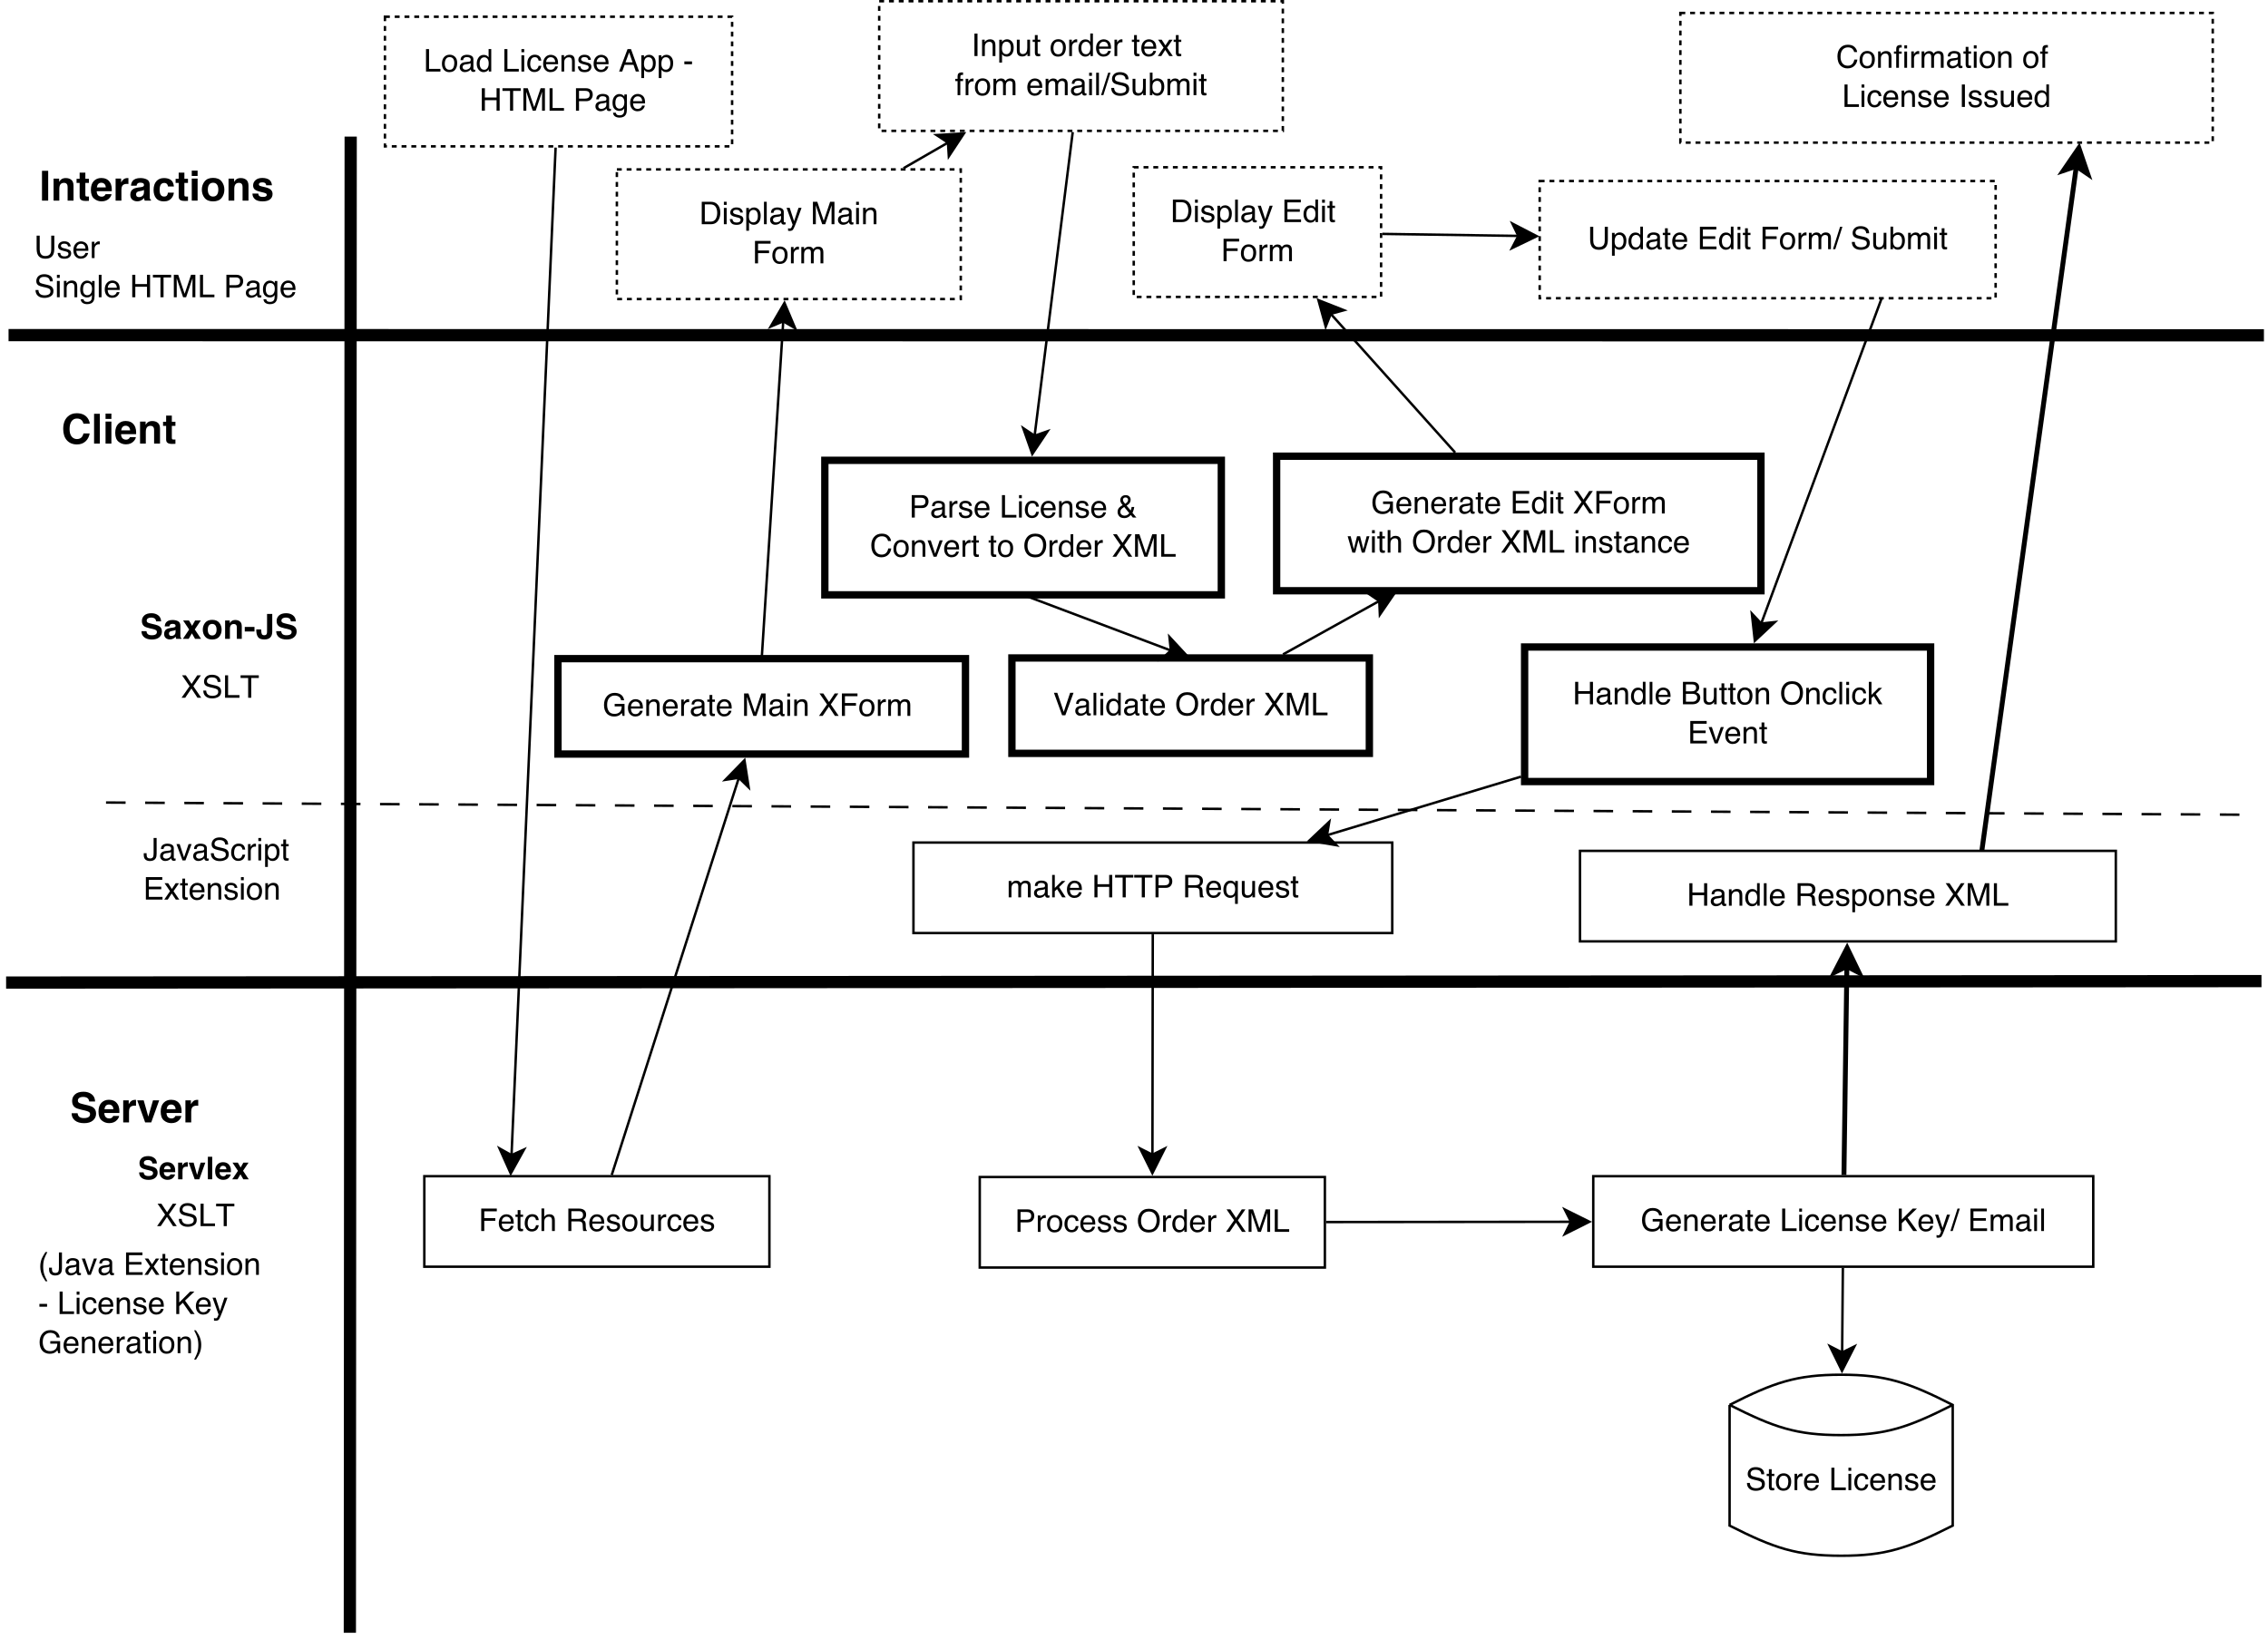 <?xml version="1.0" encoding="UTF-8"?>
<svg xmlns="http://www.w3.org/2000/svg" xmlns:xlink="http://www.w3.org/1999/xlink" width="927pt" height="670pt" viewBox="0 0 927 670" version="1.1">
<defs>
<g>
<symbol overflow="visible" id="glyph0-0">
<path style="stroke:none;" d=""/>
</symbol>
<symbol overflow="visible" id="glyph0-1">
<path style="stroke:none;" d="M 3.621 0 L 1.09 0 L 1.09 -12.188 L 3.621 -12.188 Z M 3.621 0 "/>
</symbol>
<symbol overflow="visible" id="glyph0-2">
<path style="stroke:none;" d="M 8.379 -8.496 C 8.973 -8.008 9.27 -7.199 9.27 -6.07 L 9.27 0 L 6.855 0 L 6.855 -5.48 C 6.855 -5.957 6.793 -6.32 6.664 -6.574 C 6.434 -7.035 5.992 -7.27 5.34 -7.27 C 4.543 -7.27 3.992 -6.93 3.695 -6.25 C 3.543 -5.891 3.465 -5.434 3.465 -4.879 L 3.465 0 L 1.117 0 L 1.117 -8.996 L 3.391 -8.996 L 3.391 -7.68 C 3.695 -8.145 3.98 -8.477 4.25 -8.684 C 4.734 -9.047 5.352 -9.227 6.094 -9.227 C 7.023 -9.227 7.789 -8.984 8.379 -8.496 Z M 8.379 -8.496 "/>
</symbol>
<symbol overflow="visible" id="glyph0-3">
<path style="stroke:none;" d="M 0.172 -7.25 L 0.172 -8.93 L 1.43 -8.93 L 1.43 -11.445 L 3.762 -11.445 L 3.762 -8.93 L 5.227 -8.93 L 5.227 -7.25 L 3.762 -7.25 L 3.762 -2.488 C 3.762 -2.121 3.809 -1.891 3.902 -1.797 C 3.996 -1.707 4.281 -1.66 4.762 -1.66 C 4.832 -1.66 4.91 -1.664 4.988 -1.668 C 5.07 -1.668 5.148 -1.672 5.227 -1.68 L 5.227 0.082 L 4.109 0.125 C 2.996 0.164 2.234 -0.031 1.828 -0.453 C 1.562 -0.723 1.43 -1.141 1.43 -1.703 L 1.43 -7.25 Z M 0.172 -7.25 "/>
</symbol>
<symbol overflow="visible" id="glyph0-4">
<path style="stroke:none;" d="M 3.387 -6.797 C 3.086 -6.453 2.898 -5.992 2.82 -5.406 L 6.48 -5.406 C 6.441 -6.031 6.254 -6.504 5.914 -6.824 C 5.578 -7.148 5.156 -7.309 4.656 -7.309 C 4.109 -7.309 3.688 -7.137 3.387 -6.797 Z M 6.68 -8.832 C 7.281 -8.551 7.777 -8.105 8.168 -7.5 C 8.523 -6.965 8.75 -6.344 8.855 -5.641 C 8.918 -5.227 8.941 -4.629 8.93 -3.852 L 2.762 -3.852 C 2.793 -2.949 3.078 -2.316 3.613 -1.953 C 3.938 -1.727 4.328 -1.613 4.789 -1.613 C 5.273 -1.613 5.668 -1.75 5.969 -2.027 C 6.137 -2.176 6.281 -2.383 6.406 -2.645 L 8.812 -2.645 C 8.754 -2.109 8.477 -1.566 7.98 -1.016 C 7.207 -0.141 6.125 0.297 4.738 0.297 C 3.59 0.297 2.578 -0.07 1.703 -0.809 C 0.828 -1.547 0.387 -2.75 0.387 -4.414 C 0.387 -5.977 0.785 -7.172 1.574 -8.004 C 2.367 -8.836 3.395 -9.254 4.656 -9.254 C 5.406 -9.254 6.078 -9.113 6.68 -8.832 Z M 6.68 -8.832 "/>
</symbol>
<symbol overflow="visible" id="glyph0-5">
<path style="stroke:none;" d="M 6.105 -9.223 C 6.137 -9.219 6.203 -9.215 6.309 -9.211 L 6.309 -6.797 C 6.16 -6.812 6.027 -6.824 5.91 -6.828 C 5.797 -6.836 5.703 -6.84 5.629 -6.84 C 4.684 -6.84 4.047 -6.527 3.723 -5.91 C 3.539 -5.562 3.449 -5.031 3.449 -4.309 L 3.449 0 L 1.074 0 L 1.074 -9.012 L 3.324 -9.012 L 3.324 -7.441 C 3.688 -8.043 4.004 -8.453 4.273 -8.672 C 4.715 -9.043 5.289 -9.227 5.996 -9.227 C 6.039 -9.227 6.074 -9.227 6.105 -9.223 Z M 6.105 -9.223 "/>
</symbol>
<symbol overflow="visible" id="glyph0-6">
<path style="stroke:none;" d="M 6.07 -4.383 C 5.922 -4.289 5.77 -4.211 5.617 -4.156 C 5.465 -4.098 5.258 -4.043 4.992 -3.992 L 4.465 -3.895 C 3.969 -3.805 3.613 -3.699 3.398 -3.57 C 3.035 -3.355 2.852 -3.023 2.852 -2.57 C 2.852 -2.168 2.965 -1.879 3.188 -1.699 C 3.41 -1.52 3.684 -1.43 4 -1.43 C 4.508 -1.43 4.977 -1.578 5.402 -1.875 C 5.832 -2.176 6.051 -2.719 6.07 -3.504 Z M 4.637 -5.48 C 5.074 -5.535 5.387 -5.605 5.574 -5.688 C 5.91 -5.832 6.078 -6.055 6.078 -6.359 C 6.078 -6.727 5.949 -6.984 5.691 -7.125 C 5.438 -7.266 5.059 -7.336 4.562 -7.336 C 4.008 -7.336 3.613 -7.195 3.383 -6.922 C 3.215 -6.719 3.105 -6.441 3.051 -6.094 L 0.777 -6.094 C 0.828 -6.883 1.047 -7.531 1.438 -8.035 C 2.062 -8.828 3.133 -9.227 4.648 -9.227 C 5.633 -9.227 6.512 -9.031 7.277 -8.641 C 8.043 -8.25 8.426 -7.512 8.426 -6.426 L 8.426 -2.289 C 8.426 -2.004 8.43 -1.656 8.441 -1.25 C 8.457 -0.941 8.504 -0.73 8.582 -0.621 C 8.66 -0.512 8.777 -0.418 8.93 -0.348 L 8.93 0 L 6.367 0 C 6.297 -0.184 6.246 -0.352 6.219 -0.512 C 6.191 -0.672 6.168 -0.855 6.152 -1.059 C 5.828 -0.707 5.453 -0.406 5.027 -0.156 C 4.52 0.137 3.945 0.281 3.309 0.281 C 2.492 0.281 1.816 0.047 1.285 -0.418 C 0.754 -0.883 0.488 -1.543 0.488 -2.398 C 0.488 -3.508 0.914 -4.309 1.77 -4.805 C 2.238 -5.074 2.926 -5.266 3.836 -5.383 Z M 4.637 -5.48 "/>
</symbol>
<symbol overflow="visible" id="glyph0-7">
<path style="stroke:none;" d="M 6.48 -5.781 C 6.438 -6.117 6.324 -6.418 6.145 -6.688 C 5.879 -7.051 5.469 -7.234 4.91 -7.234 C 4.117 -7.234 3.574 -6.84 3.281 -6.051 C 3.129 -5.633 3.051 -5.078 3.051 -4.383 C 3.051 -3.723 3.129 -3.188 3.281 -2.785 C 3.562 -2.035 4.094 -1.66 4.871 -1.66 C 5.422 -1.66 5.812 -1.812 6.043 -2.109 C 6.273 -2.406 6.418 -2.793 6.465 -3.266 L 8.871 -3.266 C 8.816 -2.551 8.559 -1.871 8.094 -1.23 C 7.355 -0.199 6.262 0.312 4.812 0.312 C 3.363 0.312 2.297 -0.117 1.613 -0.977 C 0.93 -1.836 0.586 -2.953 0.586 -4.324 C 0.586 -5.875 0.965 -7.078 1.719 -7.938 C 2.477 -8.797 3.516 -9.227 4.844 -9.227 C 5.977 -9.227 6.898 -8.973 7.621 -8.469 C 8.34 -7.961 8.766 -7.062 8.898 -5.781 Z M 6.48 -5.781 "/>
</symbol>
<symbol overflow="visible" id="glyph0-8">
<path style="stroke:none;" d="M 3.523 -10.086 L 1.133 -10.086 L 1.133 -12.262 L 3.523 -12.262 Z M 1.133 -9.012 L 3.523 -9.012 L 3.523 0 L 1.133 0 Z M 1.133 -9.012 "/>
</symbol>
<symbol overflow="visible" id="glyph0-9">
<path style="stroke:none;" d="M 6.73 -2.398 C 7.102 -2.887 7.285 -3.586 7.285 -4.488 C 7.285 -5.395 7.102 -6.09 6.73 -6.578 C 6.359 -7.066 5.832 -7.309 5.145 -7.309 C 4.453 -7.309 3.922 -7.066 3.551 -6.578 C 3.18 -6.09 2.992 -5.395 2.992 -4.488 C 2.992 -3.586 3.18 -2.887 3.551 -2.398 C 3.922 -1.906 4.453 -1.66 5.145 -1.66 C 5.832 -1.66 6.359 -1.906 6.73 -2.398 Z M 8.617 -1.094 C 7.855 -0.156 6.699 0.312 5.152 0.312 C 3.602 0.312 2.449 -0.156 1.688 -1.094 C 0.926 -2.035 0.547 -3.168 0.547 -4.488 C 0.547 -5.789 0.926 -6.918 1.688 -7.871 C 2.449 -8.824 3.602 -9.301 5.152 -9.301 C 6.699 -9.301 7.855 -8.824 8.617 -7.871 C 9.375 -6.918 9.758 -5.789 9.758 -4.488 C 9.758 -3.168 9.375 -2.035 8.617 -1.094 Z M 8.617 -1.094 "/>
</symbol>
<symbol overflow="visible" id="glyph0-10">
<path style="stroke:none;" d="M 2.934 -2.879 C 2.984 -2.457 3.094 -2.16 3.258 -1.984 C 3.551 -1.672 4.09 -1.512 4.879 -1.512 C 5.34 -1.512 5.711 -1.582 5.98 -1.719 C 6.254 -1.855 6.391 -2.062 6.391 -2.34 C 6.391 -2.605 6.281 -2.805 6.062 -2.945 C 5.84 -3.082 5.023 -3.32 3.605 -3.656 C 2.586 -3.91 1.867 -4.227 1.445 -4.605 C 1.027 -4.98 0.82 -5.52 0.82 -6.227 C 0.82 -7.059 1.145 -7.773 1.797 -8.371 C 2.449 -8.969 3.371 -9.27 4.555 -9.27 C 5.68 -9.27 6.598 -9.043 7.305 -8.594 C 8.012 -8.145 8.422 -7.371 8.523 -6.266 L 6.168 -6.266 C 6.137 -6.57 6.051 -6.809 5.91 -6.988 C 5.652 -7.309 5.211 -7.465 4.59 -7.465 C 4.078 -7.465 3.711 -7.387 3.492 -7.227 C 3.273 -7.066 3.168 -6.879 3.168 -6.664 C 3.168 -6.395 3.281 -6.199 3.516 -6.078 C 3.746 -5.949 4.562 -5.734 5.969 -5.426 C 6.906 -5.203 7.609 -4.871 8.078 -4.422 C 8.543 -3.973 8.773 -3.406 8.773 -2.73 C 8.773 -1.836 8.441 -1.105 7.777 -0.543 C 7.113 0.023 6.086 0.305 4.695 0.305 C 3.281 0.305 2.234 0.008 1.559 -0.59 C 0.883 -1.188 0.547 -1.953 0.547 -2.879 Z M 2.934 -2.879 "/>
</symbol>
<symbol overflow="visible" id="glyph0-11">
<path style="stroke:none;" d="M 2.473 -10.914 C 3.465 -11.918 4.727 -12.418 6.258 -12.418 C 8.309 -12.418 9.809 -11.746 10.758 -10.402 C 11.281 -9.648 11.562 -8.887 11.602 -8.129 L 9.055 -8.129 C 8.891 -8.711 8.676 -9.152 8.418 -9.449 C 7.953 -9.98 7.27 -10.246 6.359 -10.246 C 5.434 -10.246 4.703 -9.871 4.168 -9.125 C 3.633 -8.379 3.363 -7.32 3.363 -5.953 C 3.363 -4.586 3.648 -3.562 4.211 -2.883 C 4.777 -2.203 5.496 -1.859 6.367 -1.859 C 7.262 -1.859 7.941 -2.152 8.41 -2.738 C 8.668 -3.051 8.883 -3.523 9.055 -4.152 L 11.574 -4.152 C 11.355 -2.824 10.793 -1.742 9.887 -0.91 C 8.98 -0.078 7.816 0.34 6.398 0.34 C 4.645 0.34 3.27 -0.223 2.266 -1.348 C 1.262 -2.477 0.762 -4.027 0.762 -5.996 C 0.762 -8.121 1.332 -9.762 2.473 -10.914 Z M 2.473 -10.914 "/>
</symbol>
<symbol overflow="visible" id="glyph0-12">
<path style="stroke:none;" d="M 3.504 0 L 1.148 0 L 1.148 -12.188 L 3.504 -12.188 Z M 3.504 0 "/>
</symbol>
<symbol overflow="visible" id="glyph0-13">
<path style="stroke:none;" d="M 3.133 -3.762 C 3.211 -3.207 3.363 -2.789 3.59 -2.512 C 4.004 -2.012 4.711 -1.762 5.715 -1.762 C 6.316 -1.762 6.801 -1.828 7.176 -1.961 C 7.887 -2.215 8.242 -2.684 8.242 -3.375 C 8.242 -3.777 8.066 -4.086 7.715 -4.309 C 7.363 -4.523 6.809 -4.715 6.051 -4.879 L 4.762 -5.168 C 3.496 -5.453 2.617 -5.766 2.133 -6.102 C 1.312 -6.664 0.902 -7.543 0.902 -8.738 C 0.902 -9.832 1.297 -10.738 2.094 -11.461 C 2.887 -12.184 4.051 -12.543 5.59 -12.543 C 6.875 -12.543 7.969 -12.203 8.875 -11.523 C 9.781 -10.84 10.258 -9.852 10.301 -8.559 L 7.855 -8.559 C 7.812 -9.293 7.492 -9.812 6.895 -10.121 C 6.5 -10.324 6.004 -10.426 5.414 -10.426 C 4.758 -10.426 4.234 -10.293 3.844 -10.031 C 3.453 -9.766 3.258 -9.395 3.258 -8.922 C 3.258 -8.484 3.449 -8.16 3.836 -7.945 C 4.086 -7.801 4.613 -7.633 5.426 -7.441 L 7.523 -6.938 C 8.445 -6.715 9.141 -6.422 9.609 -6.051 C 10.336 -5.48 10.699 -4.648 10.699 -3.562 C 10.699 -2.449 10.273 -1.527 9.422 -0.789 C 8.57 -0.055 7.367 0.312 5.812 0.312 C 4.227 0.312 2.977 -0.047 2.066 -0.773 C 1.156 -1.5 0.703 -2.496 0.703 -3.762 Z M 3.133 -3.762 "/>
</symbol>
<symbol overflow="visible" id="glyph0-14">
<path style="stroke:none;" d="M 6.656 -9.012 L 9.188 -9.012 L 5.938 0 L 3.449 0 L 0.215 -9.012 L 2.859 -9.012 L 4.738 -2.363 Z M 6.656 -9.012 "/>
</symbol>
<symbol overflow="visible" id="glyph1-0">
<path style="stroke:none;" d=""/>
</symbol>
<symbol overflow="visible" id="glyph1-1">
<path style="stroke:none;" d="M 2.324 -9.18 L 2.324 -3.508 C 2.324 -2.84 2.449 -2.285 2.699 -1.844 C 3.07 -1.176 3.695 -0.844 4.574 -0.844 C 5.629 -0.844 6.348 -1.203 6.727 -1.926 C 6.93 -2.316 7.031 -2.844 7.031 -3.508 L 7.031 -9.18 L 8.293 -9.18 L 8.293 -4.023 C 8.293 -2.895 8.141 -2.027 7.836 -1.418 C 7.277 -0.309 6.227 0.242 4.676 0.242 C 3.125 0.242 2.074 -0.309 1.52 -1.418 C 1.215 -2.027 1.062 -2.895 1.062 -4.023 L 1.062 -9.18 Z M 2.324 -9.18 "/>
</symbol>
<symbol overflow="visible" id="glyph1-2">
<path style="stroke:none;" d="M 1.492 -2.102 C 1.527 -1.727 1.621 -1.438 1.773 -1.238 C 2.059 -0.875 2.551 -0.695 3.25 -0.695 C 3.668 -0.695 4.035 -0.785 4.352 -0.965 C 4.668 -1.148 4.824 -1.426 4.824 -1.805 C 4.824 -2.094 4.699 -2.312 4.445 -2.461 C 4.281 -2.555 3.961 -2.66 3.48 -2.781 L 2.586 -3.008 C 2.016 -3.148 1.598 -3.305 1.324 -3.48 C 0.84 -3.785 0.602 -4.207 0.602 -4.742 C 0.602 -5.375 0.828 -5.891 1.285 -6.281 C 1.742 -6.672 2.355 -6.867 3.125 -6.867 C 4.133 -6.867 4.859 -6.574 5.305 -5.98 C 5.586 -5.605 5.723 -5.203 5.711 -4.77 L 4.648 -4.77 C 4.629 -5.023 4.539 -5.254 4.383 -5.461 C 4.125 -5.758 3.676 -5.906 3.039 -5.906 C 2.613 -5.906 2.289 -5.824 2.07 -5.664 C 1.852 -5.5 1.742 -5.285 1.742 -5.02 C 1.742 -4.727 1.887 -4.492 2.176 -4.32 C 2.344 -4.215 2.586 -4.121 2.914 -4.043 L 3.656 -3.863 C 4.465 -3.668 5.008 -3.477 5.281 -3.293 C 5.719 -3.008 5.938 -2.555 5.938 -1.938 C 5.938 -1.34 5.711 -0.828 5.258 -0.395 C 4.809 0.039 4.117 0.258 3.195 0.258 C 2.199 0.258 1.492 0.031 1.078 -0.422 C 0.664 -0.875 0.441 -1.434 0.414 -2.102 Z M 1.492 -2.102 "/>
</symbol>
<symbol overflow="visible" id="glyph1-3">
<path style="stroke:none;" d="M 4.992 -6.508 C 5.438 -6.285 5.777 -5.996 6.012 -5.645 C 6.238 -5.305 6.387 -4.914 6.461 -4.461 C 6.527 -4.152 6.562 -3.664 6.562 -2.988 L 1.656 -2.988 C 1.676 -2.309 1.836 -1.762 2.137 -1.352 C 2.438 -0.941 2.902 -0.738 3.531 -0.738 C 4.117 -0.738 4.586 -0.93 4.938 -1.32 C 5.137 -1.543 5.277 -1.805 5.363 -2.102 L 6.469 -2.102 C 6.441 -1.855 6.344 -1.582 6.18 -1.277 C 6.016 -0.977 5.828 -0.73 5.625 -0.539 C 5.285 -0.203 4.859 0.02 4.355 0.137 C 4.086 0.203 3.777 0.238 3.438 0.238 C 2.605 0.238 1.898 -0.066 1.32 -0.672 C 0.738 -1.277 0.449 -2.129 0.449 -3.219 C 0.449 -4.293 0.742 -5.168 1.324 -5.836 C 1.906 -6.508 2.672 -6.844 3.613 -6.844 C 4.086 -6.844 4.547 -6.73 4.992 -6.508 Z M 5.406 -3.883 C 5.359 -4.371 5.254 -4.758 5.086 -5.051 C 4.777 -5.594 4.266 -5.863 3.543 -5.863 C 3.027 -5.863 2.594 -5.676 2.242 -5.305 C 1.895 -4.93 1.707 -4.457 1.688 -3.883 Z M 5.406 -3.883 "/>
</symbol>
<symbol overflow="visible" id="glyph1-4">
<path style="stroke:none;" d="M 0.855 -6.695 L 1.926 -6.695 L 1.926 -5.539 C 2.012 -5.762 2.227 -6.035 2.57 -6.359 C 2.91 -6.684 3.305 -6.844 3.75 -6.844 C 3.77 -6.844 3.805 -6.84 3.855 -6.836 C 3.906 -6.832 3.992 -6.824 4.113 -6.812 L 4.113 -5.625 C 4.047 -5.637 3.984 -5.645 3.93 -5.648 C 3.871 -5.652 3.809 -5.656 3.742 -5.656 C 3.176 -5.656 2.742 -5.473 2.438 -5.109 C 2.133 -4.746 1.98 -4.324 1.98 -3.852 L 1.98 0 L 0.855 0 Z M 0.855 -6.695 "/>
</symbol>
<symbol overflow="visible" id="glyph1-5">
<path style="stroke:none;" d="M 1.789 -2.961 C 1.816 -2.441 1.941 -2.02 2.156 -1.695 C 2.57 -1.086 3.297 -0.781 4.336 -0.781 C 4.805 -0.781 5.23 -0.848 5.613 -0.98 C 6.355 -1.238 6.727 -1.703 6.727 -2.367 C 6.727 -2.867 6.57 -3.227 6.258 -3.438 C 5.941 -3.645 5.445 -3.828 4.77 -3.98 L 3.523 -4.262 C 2.711 -4.445 2.137 -4.648 1.801 -4.867 C 1.219 -5.25 0.926 -5.824 0.926 -6.586 C 0.926 -7.41 1.211 -8.09 1.781 -8.617 C 2.352 -9.148 3.16 -9.414 4.207 -9.414 C 5.168 -9.414 5.988 -9.18 6.66 -8.715 C 7.332 -8.25 7.668 -7.508 7.668 -6.488 L 6.5 -6.488 C 6.438 -6.98 6.305 -7.355 6.102 -7.617 C 5.723 -8.098 5.078 -8.336 4.168 -8.336 C 3.434 -8.336 2.91 -8.184 2.586 -7.875 C 2.266 -7.566 2.105 -7.207 2.105 -6.801 C 2.105 -6.352 2.293 -6.02 2.668 -5.812 C 2.914 -5.68 3.473 -5.512 4.336 -5.312 L 5.625 -5.02 C 6.246 -4.879 6.727 -4.684 7.062 -4.438 C 7.645 -4.008 7.938 -3.387 7.938 -2.57 C 7.938 -1.551 7.566 -0.824 6.828 -0.387 C 6.09 0.051 5.23 0.27 4.25 0.27 C 3.109 0.27 2.215 -0.023 1.57 -0.605 C 0.922 -1.184 0.605 -1.973 0.617 -2.961 Z M 1.789 -2.961 "/>
</symbol>
<symbol overflow="visible" id="glyph1-6">
<path style="stroke:none;" d="M 0.824 -6.664 L 1.969 -6.664 L 1.969 0 L 0.824 0 Z M 0.824 -9.18 L 1.969 -9.18 L 1.969 -7.906 L 0.824 -7.906 Z M 0.824 -9.18 "/>
</symbol>
<symbol overflow="visible" id="glyph1-7">
<path style="stroke:none;" d="M 0.824 -6.695 L 1.895 -6.695 L 1.895 -5.742 C 2.211 -6.137 2.547 -6.418 2.898 -6.586 C 3.254 -6.758 3.648 -6.844 4.082 -6.844 C 5.031 -6.844 5.672 -6.512 6.008 -5.852 C 6.191 -5.488 6.281 -4.969 6.281 -4.293 L 6.281 0 L 5.137 0 L 5.137 -4.219 C 5.137 -4.629 5.078 -4.957 4.957 -5.207 C 4.758 -5.625 4.395 -5.832 3.867 -5.832 C 3.602 -5.832 3.383 -5.805 3.211 -5.75 C 2.902 -5.66 2.633 -5.477 2.398 -5.199 C 2.211 -4.98 2.09 -4.75 2.035 -4.516 C 1.977 -4.281 1.949 -3.945 1.949 -3.508 L 1.949 0 L 0.824 0 Z M 0.824 -6.695 "/>
</symbol>
<symbol overflow="visible" id="glyph1-8">
<path style="stroke:none;" d="M 4.562 -6.426 C 4.773 -6.281 4.992 -6.066 5.211 -5.789 L 5.211 -6.633 L 6.25 -6.633 L 6.25 -0.543 C 6.25 0.305 6.125 0.977 5.875 1.469 C 5.41 2.379 4.527 2.832 3.23 2.832 C 2.512 2.832 1.902 2.668 1.414 2.348 C 0.922 2.023 0.645 1.52 0.586 0.832 L 1.73 0.832 C 1.785 1.133 1.895 1.363 2.055 1.523 C 2.309 1.773 2.711 1.898 3.258 1.898 C 4.121 1.898 4.684 1.598 4.949 0.988 C 5.109 0.629 5.18 -0.012 5.168 -0.93 C 4.945 -0.59 4.672 -0.336 4.355 -0.168 C 4.039 0 3.621 0.082 3.102 0.082 C 2.375 0.082 1.742 -0.176 1.195 -0.691 C 0.652 -1.207 0.383 -2.055 0.383 -3.242 C 0.383 -4.363 0.656 -5.238 1.203 -5.867 C 1.75 -6.496 2.414 -6.812 3.188 -6.812 C 3.711 -6.812 4.172 -6.684 4.562 -6.426 Z M 4.699 -5.219 C 4.359 -5.617 3.922 -5.82 3.395 -5.82 C 2.602 -5.82 2.059 -5.449 1.77 -4.707 C 1.613 -4.312 1.539 -3.793 1.539 -3.148 C 1.539 -2.395 1.691 -1.82 1.996 -1.43 C 2.305 -1.035 2.715 -0.836 3.23 -0.836 C 4.039 -0.836 4.609 -1.203 4.938 -1.93 C 5.121 -2.344 5.211 -2.824 5.211 -3.375 C 5.211 -4.203 5.043 -4.82 4.699 -5.219 Z M 4.699 -5.219 "/>
</symbol>
<symbol overflow="visible" id="glyph1-9">
<path style="stroke:none;" d="M 0.855 -9.18 L 1.98 -9.18 L 1.98 0 L 0.855 0 Z M 0.855 -9.18 "/>
</symbol>
<symbol overflow="visible" id="glyph1-10">
<g>
</g>
</symbol>
<symbol overflow="visible" id="glyph1-11">
<path style="stroke:none;" d="M 1.008 -9.18 L 2.262 -9.18 L 2.262 -5.387 L 7.039 -5.387 L 7.039 -9.18 L 8.293 -9.18 L 8.293 0 L 7.039 0 L 7.039 -4.293 L 2.262 -4.293 L 2.262 0 L 1.008 0 Z M 1.008 -9.18 "/>
</symbol>
<symbol overflow="visible" id="glyph1-12">
<path style="stroke:none;" d="M 7.656 -9.18 L 7.656 -8.086 L 4.562 -8.086 L 4.562 0 L 3.301 0 L 3.301 -8.086 L 0.207 -8.086 L 0.207 -9.18 Z M 7.656 -9.18 "/>
</symbol>
<symbol overflow="visible" id="glyph1-13">
<path style="stroke:none;" d="M 0.945 -9.18 L 2.727 -9.18 L 5.363 -1.418 L 7.98 -9.18 L 9.742 -9.18 L 9.742 0 L 8.562 0 L 8.562 -5.418 C 8.562 -5.605 8.566 -5.918 8.574 -6.352 C 8.582 -6.785 8.586 -7.246 8.586 -7.742 L 5.969 0 L 4.738 0 L 2.102 -7.742 L 2.102 -7.461 C 2.102 -7.238 2.105 -6.895 2.117 -6.434 C 2.125 -5.973 2.133 -5.637 2.133 -5.418 L 2.133 0 L 0.945 0 Z M 0.945 -9.18 "/>
</symbol>
<symbol overflow="visible" id="glyph1-14">
<path style="stroke:none;" d="M 0.977 -9.18 L 2.219 -9.18 L 2.219 -1.094 L 6.867 -1.094 L 6.867 0 L 0.977 0 Z M 0.977 -9.18 "/>
</symbol>
<symbol overflow="visible" id="glyph1-15">
<path style="stroke:none;" d="M 1.094 -9.18 L 5.227 -9.18 C 6.043 -9.18 6.699 -8.949 7.199 -8.492 C 7.699 -8.031 7.949 -7.383 7.949 -6.551 C 7.949 -5.832 7.727 -5.211 7.281 -4.68 C 6.836 -4.148 6.148 -3.883 5.227 -3.883 L 2.336 -3.883 L 2.336 0 L 1.094 0 Z M 5.945 -7.918 C 5.668 -8.047 5.293 -8.113 4.812 -8.113 L 2.336 -8.113 L 2.336 -4.93 L 4.812 -4.93 C 5.371 -4.93 5.824 -5.051 6.172 -5.289 C 6.52 -5.527 6.695 -5.945 6.695 -6.543 C 6.695 -7.219 6.445 -7.676 5.945 -7.918 Z M 5.945 -7.918 "/>
</symbol>
<symbol overflow="visible" id="glyph1-16">
<path style="stroke:none;" d="M 2.043 -1.012 C 2.281 -0.824 2.562 -0.73 2.887 -0.73 C 3.281 -0.73 3.668 -0.824 4.039 -1.008 C 4.664 -1.312 4.977 -1.809 4.977 -2.5 L 4.977 -3.406 C 4.84 -3.32 4.66 -3.246 4.445 -3.188 C 4.227 -3.129 4.016 -3.086 3.805 -3.062 L 3.125 -2.977 C 2.715 -2.922 2.41 -2.836 2.207 -2.719 C 1.859 -2.523 1.688 -2.211 1.688 -1.781 C 1.688 -1.457 1.805 -1.199 2.043 -1.012 Z M 4.414 -4.055 C 4.672 -4.09 4.844 -4.199 4.93 -4.383 C 4.98 -4.48 5.008 -4.625 5.008 -4.812 C 5.008 -5.195 4.871 -5.473 4.598 -5.648 C 4.324 -5.82 3.934 -5.906 3.426 -5.906 C 2.836 -5.906 2.422 -5.746 2.176 -5.43 C 2.039 -5.254 1.949 -4.996 1.906 -4.648 L 0.855 -4.648 C 0.875 -5.473 1.145 -6.051 1.66 -6.371 C 2.176 -6.695 2.77 -6.855 3.449 -6.855 C 4.238 -6.855 4.879 -6.707 5.367 -6.406 C 5.855 -6.105 6.102 -5.641 6.102 -5.008 L 6.102 -1.148 C 6.102 -1.031 6.125 -0.941 6.172 -0.867 C 6.219 -0.797 6.32 -0.762 6.477 -0.762 C 6.527 -0.762 6.582 -0.766 6.645 -0.773 C 6.707 -0.777 6.773 -0.789 6.844 -0.801 L 6.844 0.031 C 6.668 0.082 6.535 0.113 6.445 0.125 C 6.352 0.137 6.227 0.145 6.07 0.145 C 5.684 0.145 5.398 0.008 5.227 -0.27 C 5.133 -0.414 5.07 -0.621 5.031 -0.887 C 4.801 -0.586 4.473 -0.328 4.043 -0.105 C 3.613 0.113 3.141 0.227 2.625 0.227 C 2.004 0.227 1.496 0.035 1.102 -0.34 C 0.707 -0.719 0.512 -1.191 0.512 -1.758 C 0.512 -2.379 0.707 -2.859 1.094 -3.199 C 1.48 -3.543 1.988 -3.754 2.617 -3.832 Z M 4.414 -4.055 "/>
</symbol>
<symbol overflow="visible" id="glyph1-17">
<path style="stroke:none;" d="M 3.789 -9.332 C 3.133 -8.062 2.707 -7.125 2.512 -6.523 C 2.215 -5.613 2.07 -4.559 2.07 -3.363 C 2.07 -2.156 2.238 -1.051 2.574 -0.051 C 2.781 0.566 3.195 1.453 3.805 2.613 L 3.051 2.613 C 2.441 1.664 2.066 1.055 1.918 0.793 C 1.773 0.531 1.613 0.176 1.445 -0.273 C 1.211 -0.891 1.047 -1.551 0.957 -2.25 C 0.91 -2.613 0.887 -2.957 0.887 -3.289 C 0.887 -4.52 1.082 -5.617 1.469 -6.582 C 1.715 -7.195 2.227 -8.109 3.008 -9.332 Z M 3.789 -9.332 "/>
</symbol>
<symbol overflow="visible" id="glyph1-18">
<path style="stroke:none;" d="M 5.48 -2.738 C 5.48 -1.961 5.367 -1.359 5.137 -0.93 C 4.711 -0.148 3.902 0.242 2.711 0.242 C 2.023 0.242 1.438 0.059 0.949 -0.316 C 0.461 -0.688 0.219 -1.352 0.219 -2.305 L 0.219 -2.961 L 1.387 -2.961 L 1.387 -2.305 C 1.387 -1.805 1.5 -1.43 1.723 -1.18 C 1.945 -0.926 2.293 -0.801 2.762 -0.801 C 3.426 -0.801 3.859 -1.027 4.062 -1.48 C 4.188 -1.762 4.25 -2.289 4.25 -3.062 L 4.25 -9.18 L 5.48 -9.18 Z M 5.48 -2.738 "/>
</symbol>
<symbol overflow="visible" id="glyph1-19">
<path style="stroke:none;" d="M 1.375 -6.695 L 3.164 -1.242 L 5.031 -6.695 L 6.262 -6.695 L 3.738 0 L 2.539 0 L 0.07 -6.695 Z M 1.375 -6.695 "/>
</symbol>
<symbol overflow="visible" id="glyph1-20">
<path style="stroke:none;" d="M 1.094 -9.18 L 7.789 -9.18 L 7.789 -8.055 L 2.305 -8.055 L 2.305 -5.27 L 7.375 -5.27 L 7.375 -4.207 L 2.305 -4.207 L 2.305 -1.094 L 7.883 -1.094 L 7.883 0 L 1.094 0 Z M 1.094 -9.18 "/>
</symbol>
<symbol overflow="visible" id="glyph1-21">
<path style="stroke:none;" d="M 0.188 -6.695 L 1.645 -6.695 L 3.18 -4.336 L 4.738 -6.695 L 6.105 -6.664 L 3.852 -3.43 L 6.207 0 L 4.77 0 L 3.105 -2.512 L 1.492 0 L 0.07 0 L 2.426 -3.43 Z M 0.188 -6.695 "/>
</symbol>
<symbol overflow="visible" id="glyph1-22">
<path style="stroke:none;" d="M 1.051 -8.562 L 2.188 -8.562 L 2.188 -6.695 L 3.258 -6.695 L 3.258 -5.773 L 2.188 -5.773 L 2.188 -1.406 C 2.188 -1.172 2.266 -1.016 2.426 -0.938 C 2.512 -0.891 2.66 -0.867 2.863 -0.867 C 2.918 -0.867 2.977 -0.871 3.039 -0.871 C 3.102 -0.875 3.172 -0.879 3.258 -0.887 L 3.258 0 C 3.129 0.039 2.992 0.066 2.852 0.082 C 2.715 0.098 2.562 0.105 2.398 0.105 C 1.875 0.105 1.52 -0.027 1.332 -0.297 C 1.145 -0.566 1.051 -0.914 1.051 -1.344 L 1.051 -5.773 L 0.145 -5.773 L 0.145 -6.695 L 1.051 -6.695 Z M 1.051 -8.562 "/>
</symbol>
<symbol overflow="visible" id="glyph1-23">
<path style="stroke:none;" d="M 5.016 -1.57 C 5.293 -2.137 5.43 -2.766 5.43 -3.457 C 5.43 -4.082 5.332 -4.59 5.133 -4.98 C 4.816 -5.598 4.27 -5.906 3.492 -5.906 C 2.805 -5.906 2.305 -5.645 1.992 -5.117 C 1.68 -4.594 1.523 -3.961 1.523 -3.219 C 1.523 -2.508 1.68 -1.914 1.992 -1.438 C 2.305 -0.961 2.801 -0.727 3.48 -0.727 C 4.227 -0.727 4.738 -1.008 5.016 -1.57 Z M 5.711 -6.023 C 6.309 -5.449 6.605 -4.605 6.605 -3.488 C 6.605 -2.41 6.344 -1.516 5.82 -0.812 C 5.293 -0.109 4.48 0.242 3.375 0.242 C 2.453 0.242 1.723 -0.066 1.18 -0.691 C 0.641 -1.312 0.367 -2.148 0.367 -3.199 C 0.367 -4.324 0.652 -5.223 1.227 -5.887 C 1.797 -6.555 2.562 -6.887 3.523 -6.887 C 4.387 -6.887 5.117 -6.602 5.711 -6.023 Z M 5.711 -6.023 "/>
</symbol>
<symbol overflow="visible" id="glyph1-24">
<path style="stroke:none;" d="M 0.531 -4.145 L 3.668 -4.145 L 3.668 -2.988 L 0.531 -2.988 Z M 0.531 -4.145 "/>
</symbol>
<symbol overflow="visible" id="glyph1-25">
<path style="stroke:none;" d="M 5.246 -6.336 C 5.719 -5.969 6.004 -5.34 6.102 -4.445 L 5.008 -4.445 C 4.941 -4.855 4.789 -5.199 4.551 -5.473 C 4.312 -5.746 3.93 -5.883 3.406 -5.883 C 2.691 -5.883 2.176 -5.531 1.867 -4.832 C 1.668 -4.379 1.57 -3.816 1.57 -3.148 C 1.57 -2.48 1.711 -1.914 1.992 -1.457 C 2.277 -1 2.723 -0.77 3.332 -0.77 C 3.797 -0.77 4.168 -0.91 4.441 -1.195 C 4.715 -1.48 4.902 -1.871 5.008 -2.367 L 6.102 -2.367 C 5.977 -1.48 5.664 -0.832 5.164 -0.422 C 4.664 -0.012 4.023 0.195 3.242 0.195 C 2.367 0.195 1.672 -0.125 1.148 -0.766 C 0.629 -1.406 0.367 -2.203 0.367 -3.164 C 0.367 -4.34 0.652 -5.254 1.227 -5.906 C 1.797 -6.559 2.523 -6.887 3.406 -6.887 C 4.16 -6.887 4.773 -6.703 5.246 -6.336 Z M 5.246 -6.336 "/>
</symbol>
<symbol overflow="visible" id="glyph1-26">
<path style="stroke:none;" d="M 0.977 -9.18 L 2.188 -9.18 L 2.188 -4.707 L 6.664 -9.18 L 8.383 -9.18 L 4.562 -5.48 L 8.488 0 L 6.867 0 L 3.656 -4.605 L 2.188 -3.199 L 2.188 0 L 0.977 0 Z M 0.977 -9.18 "/>
</symbol>
<symbol overflow="visible" id="glyph1-27">
<path style="stroke:none;" d="M 5.008 -6.695 L 6.25 -6.695 C 6.09 -6.266 5.738 -5.285 5.195 -3.758 C 4.785 -2.605 4.445 -1.668 4.168 -0.945 C 3.52 0.766 3.059 1.805 2.793 2.18 C 2.527 2.555 2.07 2.742 1.418 2.742 C 1.262 2.742 1.137 2.738 1.055 2.727 C 0.969 2.715 0.863 2.691 0.738 2.656 L 0.738 1.633 C 0.934 1.688 1.074 1.719 1.164 1.73 C 1.25 1.742 1.328 1.75 1.395 1.75 C 1.602 1.75 1.754 1.715 1.852 1.648 C 1.949 1.578 2.035 1.492 2.102 1.395 C 2.121 1.359 2.195 1.191 2.324 0.883 C 2.453 0.574 2.547 0.344 2.605 0.195 L 0.133 -6.695 L 1.406 -6.695 L 3.199 -1.242 Z M 5.008 -6.695 "/>
</symbol>
<symbol overflow="visible" id="glyph1-28">
<path style="stroke:none;" d="M 7.18 -8.918 C 8.094 -8.438 8.652 -7.602 8.855 -6.398 L 7.625 -6.398 C 7.477 -7.07 7.164 -7.559 6.695 -7.867 C 6.223 -8.172 5.629 -8.324 4.914 -8.324 C 4.062 -8.324 3.348 -8.008 2.766 -7.367 C 2.184 -6.73 1.895 -5.781 1.895 -4.52 C 1.895 -3.426 2.133 -2.539 2.613 -1.852 C 3.094 -1.168 3.871 -0.824 4.957 -0.824 C 5.785 -0.824 6.473 -1.066 7.016 -1.547 C 7.559 -2.027 7.836 -2.805 7.852 -3.883 L 4.977 -3.883 L 4.977 -4.914 L 9.008 -4.914 L 9.008 0 L 8.207 0 L 7.906 -1.18 C 7.484 -0.719 7.113 -0.398 6.789 -0.219 C 6.242 0.09 5.547 0.242 4.707 0.242 C 3.617 0.242 2.684 -0.109 1.898 -0.812 C 1.047 -1.695 0.617 -2.91 0.617 -4.449 C 0.617 -5.988 1.035 -7.211 1.867 -8.117 C 2.66 -8.984 3.684 -9.418 4.945 -9.418 C 5.809 -9.418 6.551 -9.25 7.18 -8.918 Z M 7.18 -8.918 "/>
</symbol>
<symbol overflow="visible" id="glyph1-29">
<path style="stroke:none;" d="M 0.445 2.613 C 1.105 1.32 1.535 0.379 1.727 -0.211 C 2.016 -1.109 2.164 -2.16 2.164 -3.363 C 2.164 -4.566 1.992 -5.668 1.656 -6.668 C 1.449 -7.285 1.039 -8.172 0.426 -9.332 L 1.18 -9.332 C 1.824 -8.305 2.211 -7.676 2.348 -7.434 C 2.484 -7.195 2.629 -6.863 2.789 -6.445 C 2.988 -5.922 3.129 -5.41 3.215 -4.898 C 3.301 -4.391 3.344 -3.902 3.344 -3.43 C 3.344 -2.199 3.148 -1.098 2.758 -0.133 C 2.512 0.488 2 1.402 1.227 2.613 Z M 0.445 2.613 "/>
</symbol>
<symbol overflow="visible" id="glyph1-30">
<path style="stroke:none;" d="M 4.5 -1.062 C 4.922 -1.062 5.266 -1.105 5.539 -1.195 C 6.02 -1.355 6.418 -1.668 6.727 -2.133 C 6.973 -2.504 7.148 -2.977 7.258 -3.555 C 7.32 -3.902 7.352 -4.223 7.352 -4.52 C 7.352 -5.656 7.125 -6.539 6.672 -7.168 C 6.219 -7.797 5.492 -8.113 4.488 -8.113 L 2.281 -8.113 L 2.281 -1.062 Z M 1.031 -9.18 L 4.75 -9.18 C 6.012 -9.18 6.992 -8.734 7.688 -7.836 C 8.309 -7.027 8.617 -5.992 8.617 -4.73 C 8.617 -3.758 8.434 -2.875 8.07 -2.086 C 7.422 -0.695 6.312 0 4.738 0 L 1.031 0 Z M 1.031 -9.18 "/>
</symbol>
<symbol overflow="visible" id="glyph1-31">
<path style="stroke:none;" d="M 4.961 -1.414 C 5.309 -1.855 5.48 -2.512 5.48 -3.387 C 5.48 -3.922 5.402 -4.379 5.25 -4.762 C 4.957 -5.5 4.426 -5.867 3.648 -5.867 C 2.871 -5.867 2.336 -5.48 2.051 -4.699 C 1.895 -4.281 1.82 -3.754 1.82 -3.113 C 1.82 -2.598 1.895 -2.156 2.051 -1.793 C 2.344 -1.102 2.875 -0.758 3.648 -0.758 C 4.176 -0.758 4.613 -0.977 4.961 -1.414 Z M 0.738 -6.664 L 1.832 -6.664 L 1.832 -5.773 C 2.055 -6.078 2.301 -6.316 2.57 -6.48 C 2.949 -6.73 3.395 -6.855 3.906 -6.855 C 4.664 -6.855 5.309 -6.566 5.836 -5.984 C 6.367 -5.402 6.633 -4.574 6.633 -3.492 C 6.633 -2.035 6.25 -0.992 5.488 -0.367 C 5.004 0.027 4.441 0.227 3.801 0.227 C 3.297 0.227 2.871 0.113 2.531 -0.105 C 2.332 -0.23 2.109 -0.445 1.863 -0.75 L 1.863 2.668 L 0.738 2.668 Z M 0.738 -6.664 "/>
</symbol>
<symbol overflow="visible" id="glyph1-32">
<path style="stroke:none;" d="M 1.094 -9.18 L 7.461 -9.18 L 7.461 -8.055 L 2.336 -8.055 L 2.336 -5.27 L 6.844 -5.27 L 6.844 -4.176 L 2.336 -4.176 L 2.336 0 L 1.094 0 Z M 1.094 -9.18 "/>
</symbol>
<symbol overflow="visible" id="glyph1-33">
<path style="stroke:none;" d="M 0.824 -6.695 L 1.938 -6.695 L 1.938 -5.742 C 2.203 -6.074 2.445 -6.312 2.664 -6.461 C 3.035 -6.715 3.453 -6.844 3.926 -6.844 C 4.457 -6.844 4.887 -6.711 5.211 -6.449 C 5.395 -6.301 5.562 -6.078 5.711 -5.789 C 5.961 -6.145 6.258 -6.41 6.594 -6.586 C 6.93 -6.758 7.309 -6.844 7.73 -6.844 C 8.633 -6.844 9.242 -6.52 9.57 -5.867 C 9.746 -5.52 9.832 -5.047 9.832 -4.457 L 9.832 0 L 8.664 0 L 8.664 -4.648 C 8.664 -5.094 8.551 -5.402 8.328 -5.57 C 8.105 -5.734 7.832 -5.82 7.512 -5.82 C 7.07 -5.82 6.691 -5.672 6.371 -5.375 C 6.055 -5.078 5.895 -4.586 5.895 -3.895 L 5.895 0 L 4.75 0 L 4.75 -4.367 C 4.75 -4.824 4.695 -5.152 4.586 -5.363 C 4.418 -5.676 4.098 -5.832 3.633 -5.832 C 3.207 -5.832 2.82 -5.668 2.473 -5.336 C 2.125 -5.008 1.949 -4.414 1.949 -3.551 L 1.949 0 L 0.824 0 Z M 0.824 -6.695 "/>
</symbol>
<symbol overflow="visible" id="glyph1-34">
<path style="stroke:none;" d="M 1.258 -9.18 L 2.512 -9.18 L 2.512 0 L 1.258 0 Z M 1.258 -9.18 "/>
</symbol>
<symbol overflow="visible" id="glyph1-35">
<path style="stroke:none;" d="M 1.949 -6.695 L 1.949 -2.25 C 1.949 -1.91 2.004 -1.629 2.113 -1.414 C 2.312 -1.012 2.684 -0.812 3.23 -0.812 C 4.016 -0.812 4.547 -1.164 4.832 -1.863 C 4.984 -2.238 5.062 -2.754 5.062 -3.406 L 5.062 -6.695 L 6.188 -6.695 L 6.188 0 L 5.125 0 L 5.137 -0.988 C 4.992 -0.734 4.809 -0.52 4.594 -0.344 C 4.164 0.008 3.645 0.18 3.031 0.18 C 2.078 0.18 1.426 -0.137 1.082 -0.773 C 0.895 -1.117 0.801 -1.574 0.801 -2.145 L 0.801 -6.695 Z M 1.949 -6.695 "/>
</symbol>
<symbol overflow="visible" id="glyph1-36">
<path style="stroke:none;" d="M 1.992 -1.469 C 2.297 -0.984 2.785 -0.742 3.457 -0.742 C 3.977 -0.742 4.406 -0.969 4.742 -1.414 C 5.078 -1.863 5.242 -2.508 5.242 -3.344 C 5.242 -4.191 5.07 -4.816 4.727 -5.223 C 4.379 -5.629 3.953 -5.832 3.445 -5.832 C 2.879 -5.832 2.418 -5.613 2.066 -5.18 C 1.715 -4.746 1.539 -4.109 1.539 -3.27 C 1.539 -2.551 1.691 -1.953 1.992 -1.469 Z M 4.52 -6.488 C 4.719 -6.363 4.945 -6.145 5.199 -5.832 L 5.199 -9.211 L 6.281 -9.211 L 6.281 0 L 5.27 0 L 5.27 -0.93 C 5.008 -0.52 4.695 -0.223 4.336 -0.039 C 3.98 0.145 3.57 0.238 3.105 0.238 C 2.359 0.238 1.715 -0.074 1.168 -0.703 C 0.621 -1.332 0.352 -2.164 0.352 -3.207 C 0.352 -4.18 0.598 -5.027 1.098 -5.742 C 1.594 -6.457 2.305 -6.812 3.23 -6.812 C 3.742 -6.812 4.172 -6.703 4.52 -6.488 Z M 4.52 -6.488 "/>
</symbol>
<symbol overflow="visible" id="glyph1-37">
<path style="stroke:none;" d="M 1.352 -8.738 C 1.613 -9.121 2.117 -9.312 2.867 -9.312 C 2.938 -9.312 3.012 -9.309 3.086 -9.305 C 3.16 -9.301 3.246 -9.297 3.344 -9.289 L 3.344 -8.262 C 3.227 -8.27 3.145 -8.277 3.09 -8.277 C 3.039 -8.281 2.988 -8.281 2.945 -8.281 C 2.602 -8.281 2.398 -8.191 2.332 -8.016 C 2.266 -7.84 2.23 -7.387 2.23 -6.664 L 3.344 -6.664 L 3.344 -5.773 L 2.219 -5.773 L 2.219 0 L 1.105 0 L 1.105 -5.773 L 0.176 -5.773 L 0.176 -6.664 L 1.105 -6.664 L 1.105 -7.711 C 1.121 -8.18 1.203 -8.52 1.352 -8.738 Z M 1.352 -8.738 "/>
</symbol>
<symbol overflow="visible" id="glyph1-38">
<path style="stroke:none;" d="M 2.914 -9.18 L 3.863 -9.18 L 0.949 0 L 0 0 Z M 2.914 -9.18 "/>
</symbol>
<symbol overflow="visible" id="glyph1-39">
<path style="stroke:none;" d="M 0.738 -9.211 L 1.832 -9.211 L 1.832 -5.883 C 2.078 -6.203 2.371 -6.445 2.711 -6.617 C 3.055 -6.785 3.426 -6.867 3.824 -6.867 C 4.656 -6.867 5.336 -6.582 5.852 -6.008 C 6.371 -5.438 6.633 -4.59 6.633 -3.477 C 6.633 -2.418 6.375 -1.539 5.863 -0.836 C 5.352 -0.137 4.641 0.211 3.73 0.211 C 3.223 0.211 2.793 0.09 2.445 -0.156 C 2.234 -0.301 2.012 -0.535 1.773 -0.855 L 1.773 0 L 0.738 0 Z M 5.027 -1.508 C 5.328 -1.988 5.48 -2.629 5.48 -3.418 C 5.48 -4.121 5.332 -4.707 5.027 -5.168 C 4.727 -5.633 4.281 -5.863 3.695 -5.863 C 3.184 -5.863 2.73 -5.672 2.348 -5.293 C 1.961 -4.914 1.77 -4.289 1.77 -3.418 C 1.77 -2.789 1.848 -2.277 2.008 -1.887 C 2.301 -1.148 2.855 -0.781 3.664 -0.781 C 4.27 -0.781 4.727 -1.023 5.027 -1.508 Z M 5.027 -1.508 "/>
</symbol>
<symbol overflow="visible" id="glyph1-40">
<path style="stroke:none;" d="M 1.762 0 L 0.262 0 L 3.551 -4.707 L 0.469 -9.18 L 2.023 -9.18 L 4.367 -5.668 L 6.695 -9.18 L 8.176 -9.18 L 5.094 -4.707 L 8.324 0 L 6.781 0 L 4.305 -3.773 Z M 1.762 0 "/>
</symbol>
<symbol overflow="visible" id="glyph1-41">
<path style="stroke:none;" d="M 1.344 -6.695 L 2.633 -1.418 L 3.938 -6.695 L 5.199 -6.695 L 6.512 -1.449 L 7.883 -6.695 L 9.008 -6.695 L 7.062 0 L 5.895 0 L 4.531 -5.18 L 3.211 0 L 2.043 0 L 0.113 -6.695 Z M 1.344 -6.695 "/>
</symbol>
<symbol overflow="visible" id="glyph1-42">
<path style="stroke:none;" d="M 0.824 -9.211 L 1.949 -9.211 L 1.949 -5.789 C 2.215 -6.125 2.457 -6.363 2.668 -6.5 C 3.031 -6.738 3.484 -6.855 4.023 -6.855 C 4.996 -6.855 5.652 -6.516 6 -5.836 C 6.188 -5.465 6.281 -4.953 6.281 -4.293 L 6.281 0 L 5.125 0 L 5.125 -4.219 C 5.125 -4.711 5.062 -5.07 4.938 -5.301 C 4.734 -5.668 4.352 -5.852 3.789 -5.852 C 3.32 -5.852 2.898 -5.691 2.52 -5.367 C 2.141 -5.047 1.949 -4.441 1.949 -3.551 L 1.949 0 L 0.824 0 Z M 0.824 -9.211 "/>
</symbol>
<symbol overflow="visible" id="glyph1-43">
<path style="stroke:none;" d="M 8.539 -7.867 C 9.145 -7.055 9.449 -6.016 9.449 -4.75 C 9.449 -3.379 9.102 -2.238 8.406 -1.332 C 7.59 -0.266 6.426 0.27 4.914 0.27 C 3.5 0.27 2.391 -0.199 1.582 -1.133 C 0.859 -2.031 0.5 -3.168 0.5 -4.543 C 0.5 -5.785 0.809 -6.848 1.426 -7.73 C 2.219 -8.863 3.387 -9.43 4.938 -9.43 C 6.559 -9.43 7.758 -8.91 8.539 -7.867 Z M 7.441 -2.023 C 7.93 -2.809 8.176 -3.711 8.176 -4.73 C 8.176 -5.809 7.895 -6.68 7.328 -7.336 C 6.762 -7.996 5.992 -8.324 5.012 -8.324 C 4.062 -8.324 3.289 -8 2.688 -7.348 C 2.086 -6.695 1.789 -5.734 1.789 -4.461 C 1.789 -3.445 2.043 -2.59 2.559 -1.891 C 3.074 -1.191 3.91 -0.844 5.062 -0.844 C 6.16 -0.844 6.949 -1.238 7.441 -2.023 Z M 7.441 -2.023 "/>
</symbol>
<symbol overflow="visible" id="glyph1-44">
<path style="stroke:none;" d="M 1.699 -9.18 L 4.336 -1.363 L 6.945 -9.18 L 8.336 -9.18 L 4.988 0 L 3.668 0 L 0.324 -9.18 Z M 1.699 -9.18 "/>
</symbol>
<symbol overflow="visible" id="glyph1-45">
<path style="stroke:none;" d="M 4.426 -5.301 C 4.949 -5.301 5.359 -5.371 5.648 -5.52 C 6.109 -5.75 6.336 -6.16 6.336 -6.758 C 6.336 -7.355 6.094 -7.762 5.605 -7.969 C 5.332 -8.086 4.922 -8.145 4.383 -8.145 L 2.164 -8.145 L 2.164 -5.301 Z M 4.844 -1.062 C 5.605 -1.062 6.148 -1.285 6.477 -1.727 C 6.68 -2.004 6.781 -2.34 6.781 -2.738 C 6.781 -3.406 6.484 -3.859 5.887 -4.102 C 5.57 -4.23 5.152 -4.293 4.633 -4.293 L 2.164 -4.293 L 2.164 -1.062 Z M 0.945 -9.18 L 4.887 -9.18 C 5.961 -9.18 6.727 -8.859 7.18 -8.219 C 7.449 -7.84 7.582 -7.402 7.582 -6.906 C 7.582 -6.328 7.418 -5.852 7.086 -5.48 C 6.918 -5.285 6.672 -5.105 6.352 -4.945 C 6.82 -4.766 7.172 -4.562 7.406 -4.336 C 7.82 -3.938 8.023 -3.387 8.023 -2.68 C 8.023 -2.09 7.84 -1.555 7.469 -1.074 C 6.914 -0.359 6.035 0 4.824 0 L 0.945 0 Z M 0.945 -9.18 "/>
</symbol>
<symbol overflow="visible" id="glyph1-46">
<path style="stroke:none;" d="M 0.801 -9.18 L 1.883 -9.18 L 1.883 -3.852 L 4.77 -6.695 L 6.207 -6.695 L 3.645 -4.188 L 6.352 0 L 4.914 0 L 2.824 -3.375 L 1.883 -2.512 L 1.883 0 L 0.801 0 Z M 0.801 -9.18 "/>
</symbol>
<symbol overflow="visible" id="glyph1-47">
<path style="stroke:none;" d="M 4.477 -6.293 C 4.723 -6.578 4.844 -6.891 4.844 -7.238 C 4.844 -7.508 4.754 -7.742 4.574 -7.938 C 4.395 -8.133 4.152 -8.23 3.852 -8.23 C 3.387 -8.23 3.066 -8.078 2.887 -7.77 C 2.797 -7.609 2.75 -7.438 2.75 -7.25 C 2.75 -6.996 2.82 -6.754 2.961 -6.52 C 3.098 -6.285 3.332 -5.984 3.656 -5.613 C 4.051 -5.891 4.324 -6.117 4.477 -6.293 Z M 4.562 -1.094 C 4.895 -1.305 5.152 -1.543 5.332 -1.805 L 3.258 -4.336 C 2.668 -3.945 2.285 -3.645 2.105 -3.438 C 1.832 -3.125 1.695 -2.742 1.695 -2.293 C 1.695 -1.805 1.871 -1.43 2.227 -1.168 C 2.582 -0.906 2.965 -0.773 3.367 -0.773 C 3.832 -0.773 4.23 -0.883 4.562 -1.094 Z M 1.852 -6.23 C 1.723 -6.535 1.656 -6.828 1.656 -7.113 C 1.656 -7.703 1.855 -8.195 2.258 -8.586 C 2.656 -8.973 3.191 -9.168 3.863 -9.168 C 4.5 -9.168 4.996 -8.988 5.355 -8.625 C 5.715 -8.262 5.895 -7.828 5.895 -7.324 C 5.895 -6.738 5.707 -6.223 5.336 -5.781 C 5.121 -5.523 4.758 -5.227 4.25 -4.887 L 5.926 -2.887 C 6.039 -3.219 6.117 -3.469 6.16 -3.633 C 6.203 -3.797 6.246 -4.027 6.293 -4.324 L 7.363 -4.324 C 7.293 -3.738 7.148 -3.176 6.938 -2.633 C 6.727 -2.094 6.617 -1.879 6.617 -1.98 L 8.25 0 L 6.801 0 L 5.938 -1.051 C 5.598 -0.68 5.285 -0.41 5 -0.238 C 4.504 0.062 3.934 0.211 3.289 0.211 C 2.332 0.211 1.641 -0.043 1.207 -0.559 C 0.773 -1.074 0.555 -1.652 0.555 -2.301 C 0.555 -2.996 0.766 -3.578 1.188 -4.043 C 1.445 -4.328 1.926 -4.68 2.633 -5.105 C 2.246 -5.551 1.984 -5.926 1.852 -6.23 Z M 1.852 -6.23 "/>
</symbol>
<symbol overflow="visible" id="glyph1-48">
<path style="stroke:none;" d="M 7.551 -8.512 C 8.191 -7.898 8.547 -7.203 8.617 -6.426 L 7.406 -6.426 C 7.27 -7.016 6.996 -7.484 6.586 -7.832 C 6.176 -8.176 5.598 -8.352 4.855 -8.352 C 3.953 -8.352 3.223 -8.031 2.664 -7.398 C 2.109 -6.762 1.832 -5.789 1.832 -4.477 C 1.832 -3.402 2.082 -2.527 2.586 -1.859 C 3.086 -1.191 3.836 -0.855 4.832 -0.855 C 5.75 -0.855 6.445 -1.207 6.926 -1.914 C 7.18 -2.285 7.367 -2.77 7.492 -3.375 L 8.707 -3.375 C 8.598 -2.41 8.238 -1.598 7.633 -0.945 C 6.902 -0.156 5.918 0.238 4.68 0.238 C 3.613 0.238 2.719 -0.086 1.992 -0.73 C 1.039 -1.586 0.562 -2.902 0.562 -4.688 C 0.562 -6.043 0.922 -7.152 1.637 -8.02 C 2.414 -8.961 3.48 -9.43 4.844 -9.43 C 6.008 -9.43 6.91 -9.125 7.551 -8.512 Z M 7.551 -8.512 "/>
</symbol>
<symbol overflow="visible" id="glyph1-49">
<path style="stroke:none;" d="M 5.242 -4.977 C 5.828 -4.977 6.289 -5.09 6.629 -5.324 C 6.969 -5.559 7.137 -5.98 7.137 -6.586 C 7.137 -7.242 6.898 -7.688 6.426 -7.926 C 6.172 -8.051 5.832 -8.113 5.406 -8.113 L 2.367 -8.113 L 2.367 -4.977 Z M 1.125 -9.18 L 5.375 -9.18 C 6.074 -9.18 6.652 -9.078 7.105 -8.875 C 7.969 -8.484 8.398 -7.762 8.398 -6.707 C 8.398 -6.156 8.285 -5.707 8.059 -5.355 C 7.832 -5.008 7.516 -4.727 7.105 -4.512 C 7.465 -4.367 7.734 -4.176 7.914 -3.938 C 8.098 -3.699 8.199 -3.316 8.219 -2.781 L 8.262 -1.551 C 8.273 -1.199 8.305 -0.941 8.352 -0.77 C 8.426 -0.477 8.559 -0.289 8.75 -0.207 L 8.75 0 L 7.227 0 C 7.184 -0.078 7.148 -0.18 7.125 -0.305 C 7.102 -0.43 7.078 -0.672 7.062 -1.031 L 6.988 -2.562 C 6.957 -3.164 6.734 -3.566 6.32 -3.77 C 6.082 -3.883 5.707 -3.938 5.199 -3.938 L 2.367 -3.938 L 2.367 0 L 1.125 0 Z M 1.125 -9.18 "/>
</symbol>
<symbol overflow="visible" id="glyph1-50">
<path style="stroke:none;" d="M 1.793 -1.801 C 2.082 -1.105 2.598 -0.758 3.336 -0.758 C 4.121 -0.758 4.66 -1.121 4.957 -1.855 C 5.117 -2.262 5.199 -2.777 5.199 -3.406 C 5.199 -3.984 5.109 -4.469 4.93 -4.855 C 4.625 -5.52 4.09 -5.852 3.324 -5.852 C 2.836 -5.852 2.418 -5.637 2.07 -5.215 C 1.723 -4.793 1.551 -4.141 1.551 -3.258 C 1.551 -2.676 1.633 -2.191 1.793 -1.801 Z M 4.613 -6.426 C 4.82 -6.273 5.02 -6.055 5.211 -5.762 L 5.211 -6.695 L 6.281 -6.695 L 6.281 2.668 L 5.148 2.668 L 5.148 -0.77 C 4.961 -0.469 4.703 -0.23 4.371 -0.055 C 4.039 0.125 3.629 0.211 3.133 0.211 C 2.418 0.211 1.781 -0.066 1.219 -0.625 C 0.656 -1.184 0.375 -2.035 0.375 -3.176 C 0.375 -4.246 0.637 -5.125 1.164 -5.812 C 1.691 -6.5 2.375 -6.844 3.211 -6.844 C 3.766 -6.844 4.234 -6.703 4.613 -6.426 Z M 4.613 -6.426 "/>
</symbol>
<symbol overflow="visible" id="glyph1-51">
<path style="stroke:none;" d="M 1.352 -8.738 C 1.613 -9.121 2.117 -9.312 2.867 -9.312 C 2.938 -9.312 3.012 -9.309 3.086 -9.305 C 3.16 -9.301 3.246 -9.297 3.344 -9.289 L 3.344 -8.262 C 3.227 -8.27 3.145 -8.277 3.09 -8.277 C 3.039 -8.281 2.988 -8.281 2.945 -8.281 C 2.602 -8.281 2.398 -8.191 2.332 -8.016 C 2.266 -7.84 2.23 -7.387 2.23 -6.664 L 3.344 -6.664 L 3.344 -5.773 L 2.219 -5.773 L 2.219 0 L 1.105 0 L 1.105 -5.773 L 0.176 -5.773 L 0.176 -6.664 L 1.105 -6.664 L 1.105 -7.711 C 1.121 -8.18 1.203 -8.52 1.352 -8.738 Z M 4.426 -7.906 L 4.426 -9.18 L 5.551 -9.18 L 5.551 -7.906 Z M 4.426 -6.664 L 5.551 -6.664 L 5.551 0 L 4.426 0 Z M 4.426 -6.664 "/>
</symbol>
<symbol overflow="visible" id="glyph1-52">
<path style="stroke:none;" d="M 5.688 -3.762 L 4.293 -7.82 L 2.812 -3.762 Z M 3.645 -9.18 L 5.051 -9.18 L 8.383 0 L 7.02 0 L 6.086 -2.75 L 2.457 -2.75 L 1.461 0 L 0.188 0 Z M 3.645 -9.18 "/>
</symbol>
<symbol overflow="visible" id="glyph2-0">
<path style="stroke:none;" d=""/>
</symbol>
<symbol overflow="visible" id="glyph2-1">
<path style="stroke:none;" d="M 2.621 -3.145 C 2.684 -2.68 2.812 -2.332 3 -2.102 C 3.344 -1.684 3.938 -1.473 4.777 -1.473 C 5.277 -1.473 5.688 -1.527 6 -1.637 C 6.594 -1.852 6.891 -2.246 6.891 -2.82 C 6.891 -3.156 6.742 -3.418 6.449 -3.602 C 6.152 -3.781 5.691 -3.941 5.059 -4.078 L 3.98 -4.32 C 2.922 -4.559 2.188 -4.82 1.785 -5.102 C 1.098 -5.57 0.754 -6.305 0.754 -7.305 C 0.754 -8.219 1.086 -8.977 1.75 -9.582 C 2.414 -10.184 3.387 -10.484 4.672 -10.484 C 5.746 -10.484 6.664 -10.203 7.422 -9.633 C 8.18 -9.062 8.574 -8.238 8.613 -7.152 L 6.566 -7.152 C 6.531 -7.766 6.262 -8.203 5.766 -8.461 C 5.434 -8.633 5.02 -8.715 4.527 -8.715 C 3.98 -8.715 3.543 -8.605 3.215 -8.383 C 2.887 -8.164 2.723 -7.855 2.723 -7.457 C 2.723 -7.094 2.883 -6.824 3.207 -6.645 C 3.414 -6.523 3.855 -6.383 4.535 -6.223 L 6.289 -5.801 C 7.059 -5.617 7.641 -5.367 8.031 -5.059 C 8.641 -4.582 8.945 -3.887 8.945 -2.98 C 8.945 -2.047 8.59 -1.273 7.875 -0.66 C 7.164 -0.047 6.16 0.262 4.859 0.262 C 3.531 0.262 2.488 -0.039 1.727 -0.645 C 0.969 -1.25 0.586 -2.086 0.586 -3.145 Z M 2.621 -3.145 "/>
</symbol>
<symbol overflow="visible" id="glyph2-2">
<path style="stroke:none;" d="M 5.074 -3.664 C 4.949 -3.586 4.824 -3.523 4.695 -3.473 C 4.57 -3.426 4.395 -3.379 4.176 -3.34 L 3.734 -3.254 C 3.32 -3.18 3.02 -3.094 2.84 -2.984 C 2.535 -2.805 2.383 -2.527 2.383 -2.148 C 2.383 -1.812 2.477 -1.57 2.664 -1.422 C 2.852 -1.27 3.078 -1.195 3.344 -1.195 C 3.77 -1.195 4.16 -1.32 4.516 -1.57 C 4.875 -1.816 5.059 -2.273 5.074 -2.93 Z M 3.879 -4.582 C 4.242 -4.629 4.504 -4.688 4.66 -4.754 C 4.941 -4.875 5.082 -5.062 5.082 -5.316 C 5.082 -5.625 4.973 -5.836 4.758 -5.953 C 4.543 -6.07 4.23 -6.133 3.816 -6.133 C 3.352 -6.133 3.02 -6.016 2.828 -5.785 C 2.688 -5.613 2.598 -5.383 2.551 -5.094 L 0.648 -5.094 C 0.691 -5.754 0.875 -6.293 1.203 -6.719 C 1.723 -7.383 2.617 -7.715 3.883 -7.715 C 4.707 -7.715 5.441 -7.551 6.082 -7.223 C 6.723 -6.895 7.043 -6.277 7.043 -5.371 L 7.043 -1.914 C 7.043 -1.676 7.047 -1.383 7.059 -1.043 C 7.07 -0.785 7.109 -0.609 7.176 -0.52 C 7.238 -0.426 7.336 -0.352 7.465 -0.289 L 7.465 0 L 5.324 0 C 5.262 -0.152 5.223 -0.297 5.199 -0.43 C 5.176 -0.562 5.156 -0.715 5.145 -0.883 C 4.871 -0.59 4.559 -0.34 4.203 -0.133 C 3.777 0.113 3.301 0.234 2.766 0.234 C 2.082 0.234 1.52 0.039 1.074 -0.348 C 0.629 -0.738 0.406 -1.289 0.406 -2.004 C 0.406 -2.93 0.766 -3.602 1.48 -4.016 C 1.871 -4.242 2.445 -4.402 3.207 -4.5 Z M 3.879 -4.582 "/>
</symbol>
<symbol overflow="visible" id="glyph2-3">
<path style="stroke:none;" d="M 0.18 0 L 2.75 -3.816 L 0.289 -7.52 L 2.703 -7.52 L 3.961 -5.336 L 5.191 -7.52 L 7.535 -7.52 L 5.059 -3.852 L 7.633 0 L 5.176 0 L 3.879 -2.262 L 2.57 0 Z M 0.18 0 "/>
</symbol>
<symbol overflow="visible" id="glyph2-4">
<path style="stroke:none;" d="M 5.625 -2.004 C 5.934 -2.414 6.09 -2.996 6.09 -3.754 C 6.09 -4.508 5.934 -5.09 5.625 -5.5 C 5.316 -5.906 4.875 -6.109 4.301 -6.109 C 3.723 -6.109 3.281 -5.906 2.969 -5.5 C 2.656 -5.09 2.504 -4.508 2.504 -3.754 C 2.504 -2.996 2.656 -2.414 2.969 -2.004 C 3.281 -1.594 3.723 -1.391 4.301 -1.391 C 4.875 -1.391 5.316 -1.594 5.625 -2.004 Z M 7.203 -0.914 C 6.566 -0.129 5.602 0.262 4.305 0.262 C 3.012 0.262 2.047 -0.129 1.41 -0.914 C 0.773 -1.699 0.457 -2.648 0.457 -3.754 C 0.457 -4.84 0.773 -5.785 1.41 -6.582 C 2.047 -7.379 3.012 -7.777 4.305 -7.777 C 5.602 -7.777 6.566 -7.379 7.203 -6.582 C 7.84 -5.785 8.156 -4.84 8.156 -3.754 C 8.156 -2.648 7.84 -1.703 7.203 -0.914 Z M 7.203 -0.914 "/>
</symbol>
<symbol overflow="visible" id="glyph2-5">
<path style="stroke:none;" d="M 7.004 -7.102 C 7.5 -6.695 7.75 -6.02 7.75 -5.074 L 7.75 0 L 5.73 0 L 5.73 -4.582 C 5.73 -4.98 5.676 -5.285 5.57 -5.496 C 5.379 -5.883 5.008 -6.074 4.465 -6.074 C 3.797 -6.074 3.34 -5.793 3.09 -5.227 C 2.961 -4.926 2.895 -4.543 2.895 -4.078 L 2.895 0 L 0.934 0 L 0.934 -7.52 L 2.836 -7.52 L 2.836 -6.422 C 3.09 -6.809 3.328 -7.086 3.555 -7.258 C 3.961 -7.562 4.473 -7.715 5.094 -7.715 C 5.871 -7.715 6.512 -7.512 7.004 -7.102 Z M 7.004 -7.102 "/>
</symbol>
<symbol overflow="visible" id="glyph2-6">
<path style="stroke:none;" d="M 0.324 -4.879 L 4.293 -4.879 L 4.293 -3.016 L 0.324 -3.016 Z M 0.324 -4.879 "/>
</symbol>
<symbol overflow="visible" id="glyph2-7">
<path style="stroke:none;" d="M 2.324 -3.863 L 2.324 -3.629 C 2.34 -2.84 2.426 -2.285 2.582 -1.965 C 2.734 -1.645 3.066 -1.484 3.574 -1.484 C 4.074 -1.484 4.406 -1.66 4.57 -2.012 C 4.668 -2.219 4.715 -2.57 4.715 -3.062 L 4.715 -10.188 L 6.844 -10.188 L 6.844 -3.098 C 6.844 -2.23 6.691 -1.543 6.395 -1.035 C 5.887 -0.18 4.973 0.25 3.648 0.25 C 2.328 0.25 1.441 -0.098 0.988 -0.793 C 0.535 -1.484 0.312 -2.43 0.312 -3.629 L 0.312 -3.863 Z M 2.324 -3.863 "/>
</symbol>
<symbol overflow="visible" id="glyph3-0">
<path style="stroke:none;" d=""/>
</symbol>
<symbol overflow="visible" id="glyph3-1">
<path style="stroke:none;" d="M 2.367 -2.844 C 2.426 -2.422 2.543 -2.109 2.711 -1.898 C 3.023 -1.52 3.559 -1.332 4.32 -1.332 C 4.773 -1.332 5.141 -1.383 5.426 -1.48 C 5.961 -1.672 6.23 -2.027 6.23 -2.551 C 6.23 -2.855 6.098 -3.09 5.832 -3.258 C 5.566 -3.418 5.145 -3.562 4.574 -3.688 L 3.602 -3.906 C 2.641 -4.121 1.98 -4.359 1.613 -4.613 C 0.992 -5.039 0.68 -5.703 0.68 -6.605 C 0.68 -7.43 0.98 -8.117 1.582 -8.664 C 2.18 -9.207 3.062 -9.48 4.227 -9.48 C 5.195 -9.48 6.023 -9.223 6.711 -8.711 C 7.395 -8.195 7.754 -7.449 7.789 -6.469 L 5.938 -6.469 C 5.902 -7.023 5.664 -7.418 5.211 -7.648 C 4.91 -7.805 4.539 -7.883 4.094 -7.883 C 3.598 -7.883 3.203 -7.781 2.906 -7.582 C 2.609 -7.383 2.461 -7.102 2.461 -6.742 C 2.461 -6.414 2.609 -6.168 2.898 -6.008 C 3.086 -5.898 3.488 -5.77 4.102 -5.625 L 5.688 -5.242 C 6.383 -5.078 6.91 -4.855 7.262 -4.574 C 7.812 -4.141 8.086 -3.516 8.086 -2.695 C 8.086 -1.852 7.766 -1.152 7.121 -0.598 C 6.477 -0.039 5.57 0.238 4.395 0.238 C 3.195 0.238 2.25 -0.035 1.562 -0.586 C 0.875 -1.133 0.531 -1.887 0.531 -2.844 Z M 2.367 -2.844 "/>
</symbol>
<symbol overflow="visible" id="glyph3-2">
<path style="stroke:none;" d="M 2.559 -5.137 C 2.332 -4.879 2.191 -4.527 2.133 -4.086 L 4.898 -4.086 C 4.871 -4.559 4.727 -4.914 4.473 -5.16 C 4.215 -5.402 3.898 -5.523 3.52 -5.523 C 3.105 -5.523 2.785 -5.395 2.559 -5.137 Z M 5.051 -6.676 C 5.504 -6.461 5.879 -6.129 6.176 -5.668 C 6.441 -5.266 6.613 -4.797 6.695 -4.262 C 6.738 -3.949 6.758 -3.5 6.75 -2.914 L 2.086 -2.914 C 2.113 -2.23 2.328 -1.75 2.73 -1.477 C 2.977 -1.305 3.273 -1.219 3.617 -1.219 C 3.984 -1.219 4.285 -1.324 4.512 -1.531 C 4.637 -1.645 4.746 -1.801 4.844 -2 L 6.664 -2 C 6.617 -1.598 6.406 -1.184 6.031 -0.77 C 5.449 -0.105 4.633 0.227 3.582 0.227 C 2.715 0.227 1.949 -0.055 1.289 -0.613 C 0.625 -1.172 0.293 -2.078 0.293 -3.336 C 0.293 -4.516 0.594 -5.422 1.191 -6.051 C 1.789 -6.68 2.566 -6.992 3.52 -6.992 C 4.086 -6.992 4.598 -6.887 5.051 -6.676 Z M 5.051 -6.676 "/>
</symbol>
<symbol overflow="visible" id="glyph3-3">
<path style="stroke:none;" d="M 4.617 -6.973 C 4.641 -6.969 4.691 -6.965 4.77 -6.961 L 4.77 -5.137 C 4.656 -5.148 4.555 -5.16 4.469 -5.164 C 4.383 -5.168 4.309 -5.168 4.258 -5.168 C 3.539 -5.168 3.059 -4.934 2.812 -4.469 C 2.676 -4.207 2.605 -3.801 2.605 -3.258 L 2.605 0 L 0.812 0 L 0.812 -6.812 L 2.512 -6.812 L 2.512 -5.625 C 2.789 -6.078 3.027 -6.391 3.23 -6.555 C 3.562 -6.836 3.996 -6.977 4.531 -6.977 C 4.566 -6.977 4.594 -6.973 4.617 -6.973 Z M 4.617 -6.973 "/>
</symbol>
<symbol overflow="visible" id="glyph3-4">
<path style="stroke:none;" d="M 5.031 -6.812 L 6.945 -6.812 L 4.488 0 L 2.605 0 L 0.164 -6.812 L 2.164 -6.812 L 3.582 -1.789 Z M 5.031 -6.812 "/>
</symbol>
<symbol overflow="visible" id="glyph3-5">
<path style="stroke:none;" d="M 2.648 0 L 0.867 0 L 0.867 -9.211 L 2.648 -9.211 Z M 2.648 0 "/>
</symbol>
<symbol overflow="visible" id="glyph3-6">
<path style="stroke:none;" d="M 0.164 0 L 2.488 -3.449 L 0.262 -6.801 L 2.445 -6.801 L 3.582 -4.824 L 4.695 -6.801 L 6.812 -6.801 L 4.574 -3.48 L 6.898 0 L 4.68 0 L 3.508 -2.043 L 2.324 0 Z M 0.164 0 "/>
</symbol>
</g>
</defs>
<g id="surface507088">
<rect x="0" y="0" width="927" height="670" style="fill:rgb(100%,100%,100%);fill-opacity:1;stroke:none;"/>
<g style="fill:rgb(0%,0%,0%);fill-opacity:1;">
  <use xlink:href="#glyph0-1" x="16.074" y="82.016"/>
  <use xlink:href="#glyph0-2" x="20.779" y="82.016"/>
  <use xlink:href="#glyph0-3" x="31.123" y="82.016"/>
  <use xlink:href="#glyph0-4" x="36.762" y="82.016"/>
  <use xlink:href="#glyph0-5" x="46.179" y="82.016"/>
  <use xlink:href="#glyph0-6" x="52.769" y="82.016"/>
  <use xlink:href="#glyph0-7" x="62.187" y="82.016"/>
  <use xlink:href="#glyph0-3" x="71.604" y="82.016"/>
  <use xlink:href="#glyph0-8" x="77.243" y="82.016"/>
  <use xlink:href="#glyph0-9" x="81.948" y="82.016"/>
  <use xlink:href="#glyph0-2" x="92.292" y="82.016"/>
  <use xlink:href="#glyph0-10" x="102.635" y="82.016"/>
</g>
<g style="fill:rgb(0%,0%,0%);fill-opacity:1;">
  <use xlink:href="#glyph0-11" x="25.074" y="181.348"/>
  <use xlink:href="#glyph0-12" x="37.303" y="181.348"/>
  <use xlink:href="#glyph0-8" x="42.008" y="181.348"/>
  <use xlink:href="#glyph0-4" x="46.712" y="181.348"/>
  <use xlink:href="#glyph0-2" x="56.13" y="181.348"/>
  <use xlink:href="#glyph0-3" x="66.474" y="181.348"/>
</g>
<path style="fill:none;stroke-width:0.25;stroke-linecap:butt;stroke-linejoin:miter;stroke:rgb(0%,0%,0%);stroke-opacity:1;stroke-miterlimit:10;" d="M 7.05 3.65 L 7.033 34.233 " transform="matrix(20,0,0,20,2.335,-17.16)"/>
<path style="fill:none;stroke-width:0.25;stroke-linecap:butt;stroke-linejoin:miter;stroke:rgb(0%,0%,0%);stroke-opacity:1;stroke-miterlimit:10;" d="M 0.058 7.708 L 46.15 7.712 " transform="matrix(20,0,0,20,2.335,-17.16)"/>
<path style="fill:none;stroke-width:0.25;stroke-linecap:butt;stroke-linejoin:miter;stroke:rgb(0%,0%,0%);stroke-opacity:1;stroke-miterlimit:10;" d="M 0.008 20.942 L 46.1 20.912 " transform="matrix(20,0,0,20,2.335,-17.16)"/>
<g style="fill:rgb(0%,0%,0%);fill-opacity:1;">
  <use xlink:href="#glyph1-1" x="13.906" y="105.516"/>
  <use xlink:href="#glyph1-2" x="23.15" y="105.516"/>
  <use xlink:href="#glyph1-3" x="29.55" y="105.516"/>
  <use xlink:href="#glyph1-4" x="36.669" y="105.516"/>
</g>
<g style="fill:rgb(0%,0%,0%);fill-opacity:1;">
  <use xlink:href="#glyph1-5" x="13.906" y="121.516"/>
  <use xlink:href="#glyph1-6" x="22.444" y="121.516"/>
  <use xlink:href="#glyph1-7" x="25.287" y="121.516"/>
  <use xlink:href="#glyph1-8" x="32.406" y="121.516"/>
  <use xlink:href="#glyph1-9" x="39.524" y="121.516"/>
  <use xlink:href="#glyph1-3" x="42.368" y="121.516"/>
  <use xlink:href="#glyph1-10" x="49.487" y="121.516"/>
  <use xlink:href="#glyph1-11" x="53.043" y="121.516"/>
  <use xlink:href="#glyph1-12" x="62.287" y="121.516"/>
  <use xlink:href="#glyph1-13" x="70.106" y="121.516"/>
  <use xlink:href="#glyph1-14" x="80.768" y="121.516"/>
  <use xlink:href="#glyph1-10" x="87.887" y="121.516"/>
  <use xlink:href="#glyph1-15" x="91.443" y="121.516"/>
  <use xlink:href="#glyph1-16" x="99.98" y="121.516"/>
  <use xlink:href="#glyph1-8" x="107.099" y="121.516"/>
  <use xlink:href="#glyph1-3" x="114.217" y="121.516"/>
</g>
<g style="fill:rgb(0%,0%,0%);fill-opacity:1;">
  <use xlink:href="#glyph2-1" x="57.238" y="261.174"/>
  <use xlink:href="#glyph2-2" x="66.68" y="261.174"/>
  <use xlink:href="#glyph2-3" x="74.553" y="261.174"/>
  <use xlink:href="#glyph2-4" x="82.426" y="261.174"/>
  <use xlink:href="#glyph2-5" x="91.073" y="261.174"/>
  <use xlink:href="#glyph2-6" x="99.721" y="261.174"/>
  <use xlink:href="#glyph2-7" x="104.435" y="261.174"/>
  <use xlink:href="#glyph2-1" x="112.308" y="261.174"/>
</g>
<g style="fill:rgb(0%,0%,0%);fill-opacity:1;">
  <use xlink:href="#glyph0-13" x="28.574" y="458.848"/>
  <use xlink:href="#glyph0-4" x="39.869" y="458.848"/>
  <use xlink:href="#glyph0-5" x="49.286" y="458.848"/>
  <use xlink:href="#glyph0-14" x="55.876" y="458.848"/>
  <use xlink:href="#glyph0-4" x="65.294" y="458.848"/>
  <use xlink:href="#glyph0-5" x="74.711" y="458.848"/>
</g>
<g style="fill:rgb(0%,0%,0%);fill-opacity:1;">
  <use xlink:href="#glyph1-17" x="15.574" y="521.184"/>
  <use xlink:href="#glyph1-18" x="19.837" y="521.184"/>
  <use xlink:href="#glyph1-16" x="26.237" y="521.184"/>
  <use xlink:href="#glyph1-19" x="33.355" y="521.184"/>
  <use xlink:href="#glyph1-16" x="39.755" y="521.184"/>
  <use xlink:href="#glyph1-10" x="46.874" y="521.184"/>
  <use xlink:href="#glyph1-20" x="50.43" y="521.184"/>
  <use xlink:href="#glyph1-21" x="58.968" y="521.184"/>
  <use xlink:href="#glyph1-22" x="65.368" y="521.184"/>
  <use xlink:href="#glyph1-3" x="68.924" y="521.184"/>
  <use xlink:href="#glyph1-7" x="76.042" y="521.184"/>
  <use xlink:href="#glyph1-2" x="83.161" y="521.184"/>
  <use xlink:href="#glyph1-6" x="89.561" y="521.184"/>
  <use xlink:href="#glyph1-23" x="92.405" y="521.184"/>
  <use xlink:href="#glyph1-7" x="99.523" y="521.184"/>
</g>
<g style="fill:rgb(0%,0%,0%);fill-opacity:1;">
  <use xlink:href="#glyph1-24" x="15.574" y="537.184"/>
  <use xlink:href="#glyph1-10" x="19.837" y="537.184"/>
  <use xlink:href="#glyph1-14" x="23.393" y="537.184"/>
  <use xlink:href="#glyph1-6" x="30.512" y="537.184"/>
  <use xlink:href="#glyph1-25" x="33.355" y="537.184"/>
  <use xlink:href="#glyph1-3" x="39.755" y="537.184"/>
  <use xlink:href="#glyph1-7" x="46.874" y="537.184"/>
  <use xlink:href="#glyph1-2" x="53.992" y="537.184"/>
  <use xlink:href="#glyph1-3" x="60.392" y="537.184"/>
  <use xlink:href="#glyph1-10" x="67.511" y="537.184"/>
  <use xlink:href="#glyph1-26" x="71.067" y="537.184"/>
  <use xlink:href="#glyph1-3" x="79.605" y="537.184"/>
  <use xlink:href="#glyph1-27" x="86.723" y="537.184"/>
  <use xlink:href="#glyph1-10" x="93.123" y="537.184"/>
</g>
<g style="fill:rgb(0%,0%,0%);fill-opacity:1;">
  <use xlink:href="#glyph1-28" x="15.574" y="553.184"/>
  <use xlink:href="#glyph1-3" x="25.53" y="553.184"/>
  <use xlink:href="#glyph1-7" x="32.649" y="553.184"/>
  <use xlink:href="#glyph1-3" x="39.767" y="553.184"/>
  <use xlink:href="#glyph1-4" x="46.886" y="553.184"/>
  <use xlink:href="#glyph1-16" x="51.148" y="553.184"/>
  <use xlink:href="#glyph1-22" x="58.267" y="553.184"/>
  <use xlink:href="#glyph1-6" x="61.823" y="553.184"/>
  <use xlink:href="#glyph1-23" x="64.667" y="553.184"/>
  <use xlink:href="#glyph1-7" x="71.786" y="553.184"/>
  <use xlink:href="#glyph1-29" x="78.904" y="553.184"/>
  <use xlink:href="#glyph1-10" x="83.167" y="553.184"/>
</g>
<path style="fill-rule:evenodd;fill:rgb(100%,100%,100%);fill-opacity:1;stroke-width:0.05;stroke-linecap:butt;stroke-linejoin:miter;stroke:rgb(0%,0%,0%);stroke-opacity:1;stroke-dasharray:0.1,0.1;stroke-miterlimit:10;" d="M 12.49 4.321 L 19.518 4.321 L 19.518 6.971 L 12.49 6.971 Z M 12.49 4.321 " transform="matrix(20,0,0,20,2.335,-17.16)"/>
<g style="fill:rgb(0%,0%,0%);fill-opacity:1;">
  <use xlink:href="#glyph1-30" x="285.797" y="91.665"/>
  <use xlink:href="#glyph1-6" x="295.041" y="91.665"/>
  <use xlink:href="#glyph1-2" x="297.884" y="91.665"/>
  <use xlink:href="#glyph1-31" x="304.284" y="91.665"/>
  <use xlink:href="#glyph1-9" x="311.403" y="91.665"/>
  <use xlink:href="#glyph1-16" x="314.247" y="91.665"/>
  <use xlink:href="#glyph1-27" x="321.365" y="91.665"/>
  <use xlink:href="#glyph1-10" x="327.765" y="91.665"/>
  <use xlink:href="#glyph1-13" x="331.322" y="91.665"/>
  <use xlink:href="#glyph1-16" x="341.984" y="91.665"/>
  <use xlink:href="#glyph1-6" x="349.103" y="91.665"/>
  <use xlink:href="#glyph1-7" x="351.946" y="91.665"/>
</g>
<g style="fill:rgb(0%,0%,0%);fill-opacity:1;">
  <use xlink:href="#glyph1-32" x="307.496" y="107.665"/>
  <use xlink:href="#glyph1-23" x="315.315" y="107.665"/>
  <use xlink:href="#glyph1-4" x="322.433" y="107.665"/>
  <use xlink:href="#glyph1-33" x="326.696" y="107.665"/>
</g>
<path style="fill-rule:evenodd;fill:rgb(100%,100%,100%);fill-opacity:1;stroke-width:0.05;stroke-linecap:butt;stroke-linejoin:miter;stroke:rgb(0%,0%,0%);stroke-opacity:1;stroke-dasharray:0.1,0.1;stroke-miterlimit:10;" d="M 17.851 0.883 L 26.1 0.883 L 26.1 3.533 L 17.851 3.533 Z M 17.851 0.883 " transform="matrix(20,0,0,20,2.335,-17.16)"/>
<g style="fill:rgb(0%,0%,0%);fill-opacity:1;">
  <use xlink:href="#glyph1-34" x="397.023" y="22.911"/>
  <use xlink:href="#glyph1-7" x="400.58" y="22.911"/>
  <use xlink:href="#glyph1-31" x="407.698" y="22.911"/>
  <use xlink:href="#glyph1-35" x="414.817" y="22.911"/>
  <use xlink:href="#glyph1-22" x="421.936" y="22.911"/>
  <use xlink:href="#glyph1-10" x="425.492" y="22.911"/>
  <use xlink:href="#glyph1-23" x="429.048" y="22.911"/>
  <use xlink:href="#glyph1-4" x="436.167" y="22.911"/>
  <use xlink:href="#glyph1-36" x="440.429" y="22.911"/>
  <use xlink:href="#glyph1-3" x="447.548" y="22.911"/>
  <use xlink:href="#glyph1-4" x="454.666" y="22.911"/>
  <use xlink:href="#glyph1-10" x="458.929" y="22.911"/>
  <use xlink:href="#glyph1-22" x="462.485" y="22.911"/>
  <use xlink:href="#glyph1-3" x="466.041" y="22.911"/>
  <use xlink:href="#glyph1-21" x="473.16" y="22.911"/>
  <use xlink:href="#glyph1-22" x="479.56" y="22.911"/>
  <use xlink:href="#glyph1-10" x="483.116" y="22.911"/>
</g>
<g style="fill:rgb(0%,0%,0%);fill-opacity:1;">
  <use xlink:href="#glyph1-37" x="390.285" y="38.911"/>
  <use xlink:href="#glyph1-4" x="393.841" y="38.911"/>
  <use xlink:href="#glyph1-23" x="398.104" y="38.911"/>
  <use xlink:href="#glyph1-33" x="405.222" y="38.911"/>
  <use xlink:href="#glyph1-10" x="415.885" y="38.911"/>
  <use xlink:href="#glyph1-3" x="419.441" y="38.911"/>
  <use xlink:href="#glyph1-33" x="426.56" y="38.911"/>
  <use xlink:href="#glyph1-16" x="437.222" y="38.911"/>
  <use xlink:href="#glyph1-6" x="444.341" y="38.911"/>
  <use xlink:href="#glyph1-9" x="447.185" y="38.911"/>
  <use xlink:href="#glyph1-38" x="450.028" y="38.911"/>
  <use xlink:href="#glyph1-5" x="453.585" y="38.911"/>
  <use xlink:href="#glyph1-35" x="462.122" y="38.911"/>
  <use xlink:href="#glyph1-39" x="469.241" y="38.911"/>
  <use xlink:href="#glyph1-33" x="476.359" y="38.911"/>
  <use xlink:href="#glyph1-6" x="487.022" y="38.911"/>
  <use xlink:href="#glyph1-22" x="489.865" y="38.911"/>
</g>
<path style="fill-rule:evenodd;fill:rgb(100%,100%,100%);fill-opacity:1;stroke-width:0.15;stroke-linecap:butt;stroke-linejoin:miter;stroke:rgb(0%,0%,0%);stroke-opacity:1;stroke-miterlimit:10;" d="M 25.973 10.183 L 35.871 10.183 L 35.871 12.933 L 25.973 12.933 Z M 25.973 10.183 " transform="matrix(20,0,0,20,2.335,-17.16)"/>
<g style="fill:rgb(0%,0%,0%);fill-opacity:1;">
  <use xlink:href="#glyph1-28" x="560.324" y="209.915"/>
  <use xlink:href="#glyph1-3" x="570.28" y="209.915"/>
  <use xlink:href="#glyph1-7" x="577.399" y="209.915"/>
  <use xlink:href="#glyph1-3" x="584.517" y="209.915"/>
  <use xlink:href="#glyph1-4" x="591.636" y="209.915"/>
  <use xlink:href="#glyph1-16" x="595.898" y="209.915"/>
  <use xlink:href="#glyph1-22" x="603.017" y="209.915"/>
  <use xlink:href="#glyph1-3" x="606.573" y="209.915"/>
  <use xlink:href="#glyph1-10" x="613.692" y="209.915"/>
  <use xlink:href="#glyph1-20" x="617.248" y="209.915"/>
  <use xlink:href="#glyph1-36" x="625.786" y="209.915"/>
  <use xlink:href="#glyph1-6" x="632.904" y="209.915"/>
  <use xlink:href="#glyph1-22" x="635.748" y="209.915"/>
  <use xlink:href="#glyph1-10" x="639.304" y="209.915"/>
  <use xlink:href="#glyph1-40" x="642.861" y="209.915"/>
  <use xlink:href="#glyph1-32" x="651.398" y="209.915"/>
  <use xlink:href="#glyph1-23" x="659.217" y="209.915"/>
  <use xlink:href="#glyph1-4" x="666.335" y="209.915"/>
  <use xlink:href="#glyph1-33" x="670.598" y="209.915"/>
</g>
<g style="fill:rgb(0%,0%,0%);fill-opacity:1;">
  <use xlink:href="#glyph1-41" x="550.715" y="225.915"/>
  <use xlink:href="#glyph1-6" x="559.959" y="225.915"/>
  <use xlink:href="#glyph1-22" x="562.802" y="225.915"/>
  <use xlink:href="#glyph1-42" x="566.359" y="225.915"/>
  <use xlink:href="#glyph1-10" x="573.477" y="225.915"/>
  <use xlink:href="#glyph1-43" x="577.033" y="225.915"/>
  <use xlink:href="#glyph1-4" x="586.99" y="225.915"/>
  <use xlink:href="#glyph1-36" x="591.252" y="225.915"/>
  <use xlink:href="#glyph1-3" x="598.371" y="225.915"/>
  <use xlink:href="#glyph1-4" x="605.489" y="225.915"/>
  <use xlink:href="#glyph1-10" x="609.752" y="225.915"/>
  <use xlink:href="#glyph1-40" x="613.308" y="225.915"/>
  <use xlink:href="#glyph1-13" x="621.845" y="225.915"/>
  <use xlink:href="#glyph1-14" x="632.508" y="225.915"/>
  <use xlink:href="#glyph1-10" x="639.626" y="225.915"/>
  <use xlink:href="#glyph1-6" x="643.183" y="225.915"/>
  <use xlink:href="#glyph1-7" x="646.026" y="225.915"/>
  <use xlink:href="#glyph1-2" x="653.145" y="225.915"/>
  <use xlink:href="#glyph1-22" x="659.545" y="225.915"/>
  <use xlink:href="#glyph1-16" x="663.101" y="225.915"/>
  <use xlink:href="#glyph1-7" x="670.22" y="225.915"/>
  <use xlink:href="#glyph1-25" x="677.338" y="225.915"/>
  <use xlink:href="#glyph1-3" x="683.738" y="225.915"/>
</g>
<path style="fill-rule:evenodd;fill:rgb(100%,100%,100%);fill-opacity:1;stroke-width:0.15;stroke-linecap:butt;stroke-linejoin:miter;stroke:rgb(0%,0%,0%);stroke-opacity:1;stroke-miterlimit:10;" d="M 11.286 14.321 L 19.614 14.321 L 19.614 16.271 L 11.286 16.271 Z M 11.286 14.321 " transform="matrix(20,0,0,20,2.335,-17.16)"/>
<g style="fill:rgb(0%,0%,0%);fill-opacity:1;">
  <use xlink:href="#glyph1-28" x="246.258" y="292.669"/>
  <use xlink:href="#glyph1-3" x="256.214" y="292.669"/>
  <use xlink:href="#glyph1-7" x="263.332" y="292.669"/>
  <use xlink:href="#glyph1-3" x="270.451" y="292.669"/>
  <use xlink:href="#glyph1-4" x="277.57" y="292.669"/>
  <use xlink:href="#glyph1-16" x="281.832" y="292.669"/>
  <use xlink:href="#glyph1-22" x="288.951" y="292.669"/>
  <use xlink:href="#glyph1-3" x="292.507" y="292.669"/>
  <use xlink:href="#glyph1-10" x="299.626" y="292.669"/>
  <use xlink:href="#glyph1-13" x="303.182" y="292.669"/>
  <use xlink:href="#glyph1-16" x="313.844" y="292.669"/>
  <use xlink:href="#glyph1-6" x="320.963" y="292.669"/>
  <use xlink:href="#glyph1-7" x="323.807" y="292.669"/>
  <use xlink:href="#glyph1-10" x="330.925" y="292.669"/>
  <use xlink:href="#glyph1-40" x="334.482" y="292.669"/>
  <use xlink:href="#glyph1-32" x="343.019" y="292.669"/>
  <use xlink:href="#glyph1-23" x="350.838" y="292.669"/>
  <use xlink:href="#glyph1-4" x="357.956" y="292.669"/>
  <use xlink:href="#glyph1-33" x="362.219" y="292.669"/>
  <use xlink:href="#glyph1-10" x="372.881" y="292.669"/>
</g>
<path style="fill-rule:evenodd;fill:rgb(100%,100%,100%);fill-opacity:1;stroke-width:0.15;stroke-linecap:butt;stroke-linejoin:miter;stroke:rgb(0%,0%,0%);stroke-opacity:1;stroke-miterlimit:10;" d="M 20.563 14.307 L 27.868 14.307 L 27.868 16.257 L 20.563 16.257 Z M 20.563 14.307 " transform="matrix(20,0,0,20,2.335,-17.16)"/>
<g style="fill:rgb(0%,0%,0%);fill-opacity:1;">
  <use xlink:href="#glyph1-44" x="430.449" y="292.403"/>
  <use xlink:href="#glyph1-16" x="438.987" y="292.403"/>
  <use xlink:href="#glyph1-9" x="446.105" y="292.403"/>
  <use xlink:href="#glyph1-6" x="448.949" y="292.403"/>
  <use xlink:href="#glyph1-36" x="451.793" y="292.403"/>
  <use xlink:href="#glyph1-16" x="458.911" y="292.403"/>
  <use xlink:href="#glyph1-22" x="466.03" y="292.403"/>
  <use xlink:href="#glyph1-3" x="469.586" y="292.403"/>
  <use xlink:href="#glyph1-10" x="476.705" y="292.403"/>
  <use xlink:href="#glyph1-43" x="480.261" y="292.403"/>
  <use xlink:href="#glyph1-4" x="490.217" y="292.403"/>
  <use xlink:href="#glyph1-36" x="494.479" y="292.403"/>
  <use xlink:href="#glyph1-3" x="501.598" y="292.403"/>
  <use xlink:href="#glyph1-4" x="508.717" y="292.403"/>
  <use xlink:href="#glyph1-10" x="512.979" y="292.403"/>
  <use xlink:href="#glyph1-40" x="516.535" y="292.403"/>
  <use xlink:href="#glyph1-13" x="525.073" y="292.403"/>
  <use xlink:href="#glyph1-14" x="535.735" y="292.403"/>
</g>
<path style="fill-rule:evenodd;fill:rgb(100%,100%,100%);fill-opacity:1;stroke-width:0.05;stroke-linecap:butt;stroke-linejoin:miter;stroke:rgb(0%,0%,0%);stroke-opacity:1;stroke-dasharray:0.1,0.1;stroke-miterlimit:10;" d="M 23.053 4.277 L 28.108 4.277 L 28.108 6.927 L 23.053 6.927 Z M 23.053 4.277 " transform="matrix(20,0,0,20,2.335,-17.16)"/>
<g style="fill:rgb(0%,0%,0%);fill-opacity:1;">
  <use xlink:href="#glyph1-30" x="478.371" y="90.786"/>
  <use xlink:href="#glyph1-6" x="487.615" y="90.786"/>
  <use xlink:href="#glyph1-2" x="490.458" y="90.786"/>
  <use xlink:href="#glyph1-31" x="496.859" y="90.786"/>
  <use xlink:href="#glyph1-9" x="503.977" y="90.786"/>
  <use xlink:href="#glyph1-16" x="506.821" y="90.786"/>
  <use xlink:href="#glyph1-27" x="513.939" y="90.786"/>
  <use xlink:href="#glyph1-10" x="520.339" y="90.786"/>
  <use xlink:href="#glyph1-20" x="523.896" y="90.786"/>
  <use xlink:href="#glyph1-36" x="532.433" y="90.786"/>
  <use xlink:href="#glyph1-6" x="539.552" y="90.786"/>
  <use xlink:href="#glyph1-22" x="542.395" y="90.786"/>
  <use xlink:href="#glyph1-10" x="545.952" y="90.786"/>
</g>
<g style="fill:rgb(0%,0%,0%);fill-opacity:1;">
  <use xlink:href="#glyph1-32" x="499.016" y="106.786"/>
  <use xlink:href="#glyph1-23" x="506.834" y="106.786"/>
  <use xlink:href="#glyph1-4" x="513.953" y="106.786"/>
  <use xlink:href="#glyph1-33" x="518.215" y="106.786"/>
</g>
<path style="fill-rule:evenodd;fill:rgb(100%,100%,100%);fill-opacity:1;stroke-width:0.15;stroke-linecap:butt;stroke-linejoin:miter;stroke:rgb(0%,0%,0%);stroke-opacity:1;stroke-miterlimit:10;" d="M 31.041 14.083 L 39.338 14.083 L 39.338 16.833 L 31.041 16.833 Z M 31.041 14.083 " transform="matrix(20,0,0,20,2.335,-17.16)"/>
<g style="fill:rgb(0%,0%,0%);fill-opacity:1;">
  <use xlink:href="#glyph1-11" x="642.805" y="287.919"/>
  <use xlink:href="#glyph1-16" x="652.048" y="287.919"/>
  <use xlink:href="#glyph1-7" x="659.167" y="287.919"/>
  <use xlink:href="#glyph1-36" x="666.286" y="287.919"/>
  <use xlink:href="#glyph1-9" x="673.404" y="287.919"/>
  <use xlink:href="#glyph1-3" x="676.248" y="287.919"/>
  <use xlink:href="#glyph1-10" x="683.366" y="287.919"/>
  <use xlink:href="#glyph1-45" x="686.923" y="287.919"/>
  <use xlink:href="#glyph1-35" x="695.46" y="287.919"/>
  <use xlink:href="#glyph1-22" x="702.579" y="287.919"/>
  <use xlink:href="#glyph1-22" x="706.135" y="287.919"/>
  <use xlink:href="#glyph1-23" x="709.691" y="287.919"/>
  <use xlink:href="#glyph1-7" x="716.81" y="287.919"/>
  <use xlink:href="#glyph1-10" x="723.929" y="287.919"/>
  <use xlink:href="#glyph1-43" x="727.485" y="287.919"/>
  <use xlink:href="#glyph1-7" x="737.441" y="287.919"/>
  <use xlink:href="#glyph1-25" x="744.56" y="287.919"/>
  <use xlink:href="#glyph1-9" x="750.96" y="287.919"/>
  <use xlink:href="#glyph1-6" x="753.803" y="287.919"/>
  <use xlink:href="#glyph1-25" x="756.647" y="287.919"/>
  <use xlink:href="#glyph1-46" x="763.047" y="287.919"/>
</g>
<g style="fill:rgb(0%,0%,0%);fill-opacity:1;">
  <use xlink:href="#glyph1-20" x="689.777" y="303.919"/>
  <use xlink:href="#glyph1-19" x="698.315" y="303.919"/>
  <use xlink:href="#glyph1-3" x="704.715" y="303.919"/>
  <use xlink:href="#glyph1-7" x="711.833" y="303.919"/>
  <use xlink:href="#glyph1-22" x="718.952" y="303.919"/>
</g>
<path style="fill-rule:evenodd;fill:rgb(100%,100%,100%);fill-opacity:1;stroke-width:0.05;stroke-linecap:butt;stroke-linejoin:miter;stroke:rgb(0%,0%,0%);stroke-opacity:1;stroke-miterlimit:10;" d="M 19.906 24.917 L 26.959 24.917 L 26.959 26.767 L 19.906 26.767 Z M 19.906 24.917 " transform="matrix(20,0,0,20,2.335,-17.16)"/>
<g style="fill:rgb(0%,0%,0%);fill-opacity:1;">
  <use xlink:href="#glyph1-15" x="414.793" y="503.587"/>
  <use xlink:href="#glyph1-4" x="423.33" y="503.587"/>
  <use xlink:href="#glyph1-23" x="427.593" y="503.587"/>
  <use xlink:href="#glyph1-25" x="434.711" y="503.587"/>
  <use xlink:href="#glyph1-3" x="441.111" y="503.587"/>
  <use xlink:href="#glyph1-2" x="448.23" y="503.587"/>
  <use xlink:href="#glyph1-2" x="454.63" y="503.587"/>
  <use xlink:href="#glyph1-10" x="461.03" y="503.587"/>
  <use xlink:href="#glyph1-43" x="464.586" y="503.587"/>
  <use xlink:href="#glyph1-4" x="474.542" y="503.587"/>
  <use xlink:href="#glyph1-36" x="478.805" y="503.587"/>
  <use xlink:href="#glyph1-3" x="485.923" y="503.587"/>
  <use xlink:href="#glyph1-4" x="493.042" y="503.587"/>
  <use xlink:href="#glyph1-10" x="497.304" y="503.587"/>
  <use xlink:href="#glyph1-40" x="500.861" y="503.587"/>
  <use xlink:href="#glyph1-13" x="509.398" y="503.587"/>
  <use xlink:href="#glyph1-14" x="520.06" y="503.587"/>
</g>
<path style="fill-rule:evenodd;fill:rgb(100%,100%,100%);fill-opacity:1;stroke-width:0.05;stroke-linecap:butt;stroke-linejoin:miter;stroke:rgb(0%,0%,0%);stroke-opacity:1;stroke-dasharray:0.1,0.1;stroke-miterlimit:10;" d="M 31.349 4.558 L 40.667 4.558 L 40.667 6.954 L 31.349 6.954 Z M 31.349 4.558 " transform="matrix(20,0,0,20,2.335,-17.16)"/>
<g style="fill:rgb(0%,0%,0%);fill-opacity:1;">
  <use xlink:href="#glyph1-1" x="648.883" y="101.868"/>
  <use xlink:href="#glyph1-31" x="658.127" y="101.868"/>
  <use xlink:href="#glyph1-36" x="665.245" y="101.868"/>
  <use xlink:href="#glyph1-16" x="672.364" y="101.868"/>
  <use xlink:href="#glyph1-22" x="679.482" y="101.868"/>
  <use xlink:href="#glyph1-3" x="683.039" y="101.868"/>
  <use xlink:href="#glyph1-10" x="690.157" y="101.868"/>
  <use xlink:href="#glyph1-20" x="693.714" y="101.868"/>
  <use xlink:href="#glyph1-36" x="702.251" y="101.868"/>
  <use xlink:href="#glyph1-6" x="709.369" y="101.868"/>
  <use xlink:href="#glyph1-22" x="712.213" y="101.868"/>
  <use xlink:href="#glyph1-10" x="715.769" y="101.868"/>
  <use xlink:href="#glyph1-32" x="719.326" y="101.868"/>
  <use xlink:href="#glyph1-23" x="727.145" y="101.868"/>
  <use xlink:href="#glyph1-4" x="734.263" y="101.868"/>
  <use xlink:href="#glyph1-33" x="738.526" y="101.868"/>
  <use xlink:href="#glyph1-38" x="749.188" y="101.868"/>
  <use xlink:href="#glyph1-10" x="752.744" y="101.868"/>
  <use xlink:href="#glyph1-5" x="756.301" y="101.868"/>
  <use xlink:href="#glyph1-35" x="764.838" y="101.868"/>
  <use xlink:href="#glyph1-39" x="771.957" y="101.868"/>
  <use xlink:href="#glyph1-33" x="779.075" y="101.868"/>
  <use xlink:href="#glyph1-6" x="789.738" y="101.868"/>
  <use xlink:href="#glyph1-22" x="792.581" y="101.868"/>
</g>
<path style="fill:none;stroke-width:0.05;stroke-linecap:butt;stroke-linejoin:miter;stroke:rgb(0%,0%,0%);stroke-opacity:1;stroke-miterlimit:10;" d="M 35.876 13.604 L 38.338 6.954 " transform="matrix(20,0,0,20,2.335,-17.16)"/>
<path style="fill-rule:evenodd;fill:rgb(0%,0%,0%);fill-opacity:1;stroke-width:0.05;stroke-linecap:butt;stroke-linejoin:miter;stroke:rgb(0%,0%,0%);stroke-opacity:1;stroke-miterlimit:10;" d="M 35.746 13.956 L 35.685 13.4 L 35.876 13.604 L 36.154 13.574 Z M 35.746 13.956 " transform="matrix(20,0,0,20,2.335,-17.16)"/>
<path style="fill-rule:evenodd;fill:rgb(100%,100%,100%);fill-opacity:1;stroke-width:0.05;stroke-linecap:butt;stroke-linejoin:miter;stroke:rgb(0%,0%,0%);stroke-opacity:1;stroke-miterlimit:10;" d="M 32.444 24.9 L 42.662 24.9 L 42.662 26.75 L 32.444 26.75 Z M 32.444 24.9 " transform="matrix(20,0,0,20,2.335,-17.16)"/>
<g style="fill:rgb(0%,0%,0%);fill-opacity:1;">
  <use xlink:href="#glyph1-28" x="670.527" y="503.251"/>
  <use xlink:href="#glyph1-3" x="680.483" y="503.251"/>
  <use xlink:href="#glyph1-7" x="687.602" y="503.251"/>
  <use xlink:href="#glyph1-3" x="694.721" y="503.251"/>
  <use xlink:href="#glyph1-4" x="701.839" y="503.251"/>
  <use xlink:href="#glyph1-16" x="706.102" y="503.251"/>
  <use xlink:href="#glyph1-22" x="713.22" y="503.251"/>
  <use xlink:href="#glyph1-3" x="716.777" y="503.251"/>
  <use xlink:href="#glyph1-10" x="723.895" y="503.251"/>
  <use xlink:href="#glyph1-14" x="727.451" y="503.251"/>
  <use xlink:href="#glyph1-6" x="734.57" y="503.251"/>
  <use xlink:href="#glyph1-25" x="737.414" y="503.251"/>
  <use xlink:href="#glyph1-3" x="743.814" y="503.251"/>
  <use xlink:href="#glyph1-7" x="750.932" y="503.251"/>
  <use xlink:href="#glyph1-2" x="758.051" y="503.251"/>
  <use xlink:href="#glyph1-3" x="764.451" y="503.251"/>
  <use xlink:href="#glyph1-10" x="771.57" y="503.251"/>
  <use xlink:href="#glyph1-26" x="775.126" y="503.251"/>
  <use xlink:href="#glyph1-3" x="783.663" y="503.251"/>
  <use xlink:href="#glyph1-27" x="790.782" y="503.251"/>
  <use xlink:href="#glyph1-38" x="797.182" y="503.251"/>
  <use xlink:href="#glyph1-10" x="800.738" y="503.251"/>
  <use xlink:href="#glyph1-20" x="804.294" y="503.251"/>
  <use xlink:href="#glyph1-33" x="812.832" y="503.251"/>
  <use xlink:href="#glyph1-16" x="823.494" y="503.251"/>
  <use xlink:href="#glyph1-6" x="830.613" y="503.251"/>
  <use xlink:href="#glyph1-9" x="833.456" y="503.251"/>
</g>
<path style="fill-rule:evenodd;fill:rgb(100%,100%,100%);fill-opacity:1;stroke-width:0.05;stroke-linecap:butt;stroke-linejoin:miter;stroke:rgb(0%,0%,0%);stroke-opacity:1;stroke-miterlimit:10;" d="M 35.23 29.575 C 36.142 29.112 36.598 28.958 37.51 28.958 C 38.422 28.958 38.878 29.112 39.79 29.575 L 39.79 32.042 C 38.878 32.504 38.422 32.658 37.51 32.658 C 36.598 32.658 36.142 32.504 35.23 32.042 L 35.23 29.575 " transform="matrix(20,0,0,20,2.335,-17.16)"/>
<path style="fill:none;stroke-width:0.05;stroke-linecap:butt;stroke-linejoin:miter;stroke:rgb(0%,0%,0%);stroke-opacity:1;stroke-miterlimit:10;" d="M 35.23 29.575 C 36.142 30.037 36.598 30.192 37.51 30.192 C 38.422 30.192 38.878 30.037 39.79 29.575 " transform="matrix(20,0,0,20,2.335,-17.16)"/>
<g style="fill:rgb(0%,0%,0%);fill-opacity:1;">
  <use xlink:href="#glyph1-5" x="713.418" y="609.184"/>
  <use xlink:href="#glyph1-22" x="721.955" y="609.184"/>
  <use xlink:href="#glyph1-23" x="725.512" y="609.184"/>
  <use xlink:href="#glyph1-4" x="732.63" y="609.184"/>
  <use xlink:href="#glyph1-3" x="736.893" y="609.184"/>
  <use xlink:href="#glyph1-10" x="744.011" y="609.184"/>
  <use xlink:href="#glyph1-14" x="747.568" y="609.184"/>
  <use xlink:href="#glyph1-6" x="754.686" y="609.184"/>
  <use xlink:href="#glyph1-25" x="757.53" y="609.184"/>
  <use xlink:href="#glyph1-3" x="763.93" y="609.184"/>
  <use xlink:href="#glyph1-7" x="771.048" y="609.184"/>
  <use xlink:href="#glyph1-2" x="778.167" y="609.184"/>
  <use xlink:href="#glyph1-3" x="784.567" y="609.184"/>
</g>
<path style="fill:none;stroke-width:0.05;stroke-linecap:butt;stroke-linejoin:miter;stroke:rgb(0%,0%,0%);stroke-opacity:1;stroke-miterlimit:10;" d="M 37.545 26.775 L 37.53 28.503 " transform="matrix(20,0,0,20,2.335,-17.16)"/>
<path style="fill-rule:evenodd;fill:rgb(0%,0%,0%);fill-opacity:1;stroke-width:0.05;stroke-linecap:butt;stroke-linejoin:miter;stroke:rgb(0%,0%,0%);stroke-opacity:1;stroke-miterlimit:10;" d="M 37.527 28.878 L 37.281 28.376 L 37.53 28.503 L 37.781 28.38 Z M 37.527 28.878 " transform="matrix(20,0,0,20,2.335,-17.16)"/>
<path style="fill-rule:evenodd;fill:rgb(100%,100%,100%);fill-opacity:1;stroke-width:0.15;stroke-linecap:butt;stroke-linejoin:miter;stroke:rgb(0%,0%,0%);stroke-opacity:1;stroke-miterlimit:10;" d="M 16.74 10.267 L 24.843 10.267 L 24.843 13.017 L 16.74 13.017 Z M 16.74 10.267 " transform="matrix(20,0,0,20,2.335,-17.16)"/>
<g style="fill:rgb(0%,0%,0%);fill-opacity:1;">
  <use xlink:href="#glyph1-15" x="371.566" y="211.587"/>
  <use xlink:href="#glyph1-16" x="380.104" y="211.587"/>
  <use xlink:href="#glyph1-4" x="387.222" y="211.587"/>
  <use xlink:href="#glyph1-2" x="391.485" y="211.587"/>
  <use xlink:href="#glyph1-3" x="397.885" y="211.587"/>
  <use xlink:href="#glyph1-10" x="405.003" y="211.587"/>
  <use xlink:href="#glyph1-14" x="408.56" y="211.587"/>
  <use xlink:href="#glyph1-6" x="415.678" y="211.587"/>
  <use xlink:href="#glyph1-25" x="418.522" y="211.587"/>
  <use xlink:href="#glyph1-3" x="424.922" y="211.587"/>
  <use xlink:href="#glyph1-7" x="432.041" y="211.587"/>
  <use xlink:href="#glyph1-2" x="439.159" y="211.587"/>
  <use xlink:href="#glyph1-3" x="445.559" y="211.587"/>
  <use xlink:href="#glyph1-10" x="452.678" y="211.587"/>
  <use xlink:href="#glyph1-47" x="456.234" y="211.587"/>
</g>
<g style="fill:rgb(0%,0%,0%);fill-opacity:1;">
  <use xlink:href="#glyph1-48" x="355.57" y="227.587"/>
  <use xlink:href="#glyph1-23" x="364.814" y="227.587"/>
  <use xlink:href="#glyph1-7" x="371.933" y="227.587"/>
  <use xlink:href="#glyph1-19" x="379.051" y="227.587"/>
  <use xlink:href="#glyph1-3" x="385.451" y="227.587"/>
  <use xlink:href="#glyph1-4" x="392.57" y="227.587"/>
  <use xlink:href="#glyph1-22" x="396.832" y="227.587"/>
  <use xlink:href="#glyph1-10" x="400.389" y="227.587"/>
  <use xlink:href="#glyph1-22" x="403.945" y="227.587"/>
  <use xlink:href="#glyph1-23" x="407.501" y="227.587"/>
  <use xlink:href="#glyph1-10" x="414.62" y="227.587"/>
  <use xlink:href="#glyph1-43" x="418.176" y="227.587"/>
  <use xlink:href="#glyph1-4" x="428.132" y="227.587"/>
  <use xlink:href="#glyph1-36" x="432.395" y="227.587"/>
  <use xlink:href="#glyph1-3" x="439.513" y="227.587"/>
  <use xlink:href="#glyph1-4" x="446.632" y="227.587"/>
  <use xlink:href="#glyph1-10" x="450.894" y="227.587"/>
  <use xlink:href="#glyph1-40" x="454.451" y="227.587"/>
  <use xlink:href="#glyph1-13" x="462.988" y="227.587"/>
  <use xlink:href="#glyph1-14" x="473.65" y="227.587"/>
</g>
<path style="fill:none;stroke-width:0.05;stroke-linecap:butt;stroke-linejoin:miter;stroke:rgb(0%,0%,0%);stroke-opacity:1;stroke-miterlimit:10;" d="M 18.349 4.296 L 19.257 3.773 " transform="matrix(20,0,0,20,2.335,-17.16)"/>
<path style="fill-rule:evenodd;fill:rgb(0%,0%,0%);fill-opacity:1;stroke-width:0.05;stroke-linecap:butt;stroke-linejoin:miter;stroke:rgb(0%,0%,0%);stroke-opacity:1;stroke-miterlimit:10;" d="M 19.582 3.586 L 19.274 4.052 L 19.257 3.773 L 19.024 3.619 Z M 19.582 3.586 " transform="matrix(20,0,0,20,2.335,-17.16)"/>
<path style="fill:none;stroke-width:0.05;stroke-linecap:butt;stroke-linejoin:miter;stroke:rgb(0%,0%,0%);stroke-opacity:1;stroke-miterlimit:10;" d="M 20.792 13.017 L 23.812 14.155 " transform="matrix(20,0,0,20,2.335,-17.16)"/>
<path style="fill-rule:evenodd;fill:rgb(0%,0%,0%);fill-opacity:1;stroke-width:0.05;stroke-linecap:butt;stroke-linejoin:miter;stroke:rgb(0%,0%,0%);stroke-opacity:1;stroke-miterlimit:10;" d="M 24.163 14.288 L 23.607 14.345 L 23.812 14.155 L 23.783 13.878 Z M 24.163 14.288 " transform="matrix(20,0,0,20,2.335,-17.16)"/>
<path style="fill:none;stroke-width:0.05;stroke-linecap:butt;stroke-linejoin:miter;stroke:rgb(0%,0%,0%);stroke-opacity:1;stroke-miterlimit:10;" d="M 21.806 3.558 L 21.027 9.765 " transform="matrix(20,0,0,20,2.335,-17.16)"/>
<path style="fill-rule:evenodd;fill:rgb(0%,0%,0%);fill-opacity:1;stroke-width:0.05;stroke-linecap:butt;stroke-linejoin:miter;stroke:rgb(0%,0%,0%);stroke-opacity:1;stroke-miterlimit:10;" d="M 20.98 10.137 L 20.795 9.61 L 21.027 9.765 L 21.291 9.673 Z M 20.98 10.137 " transform="matrix(20,0,0,20,2.335,-17.16)"/>
<path style="fill:none;stroke-width:0.05;stroke-linecap:butt;stroke-linejoin:miter;stroke:rgb(0%,0%,0%);stroke-opacity:1;stroke-dasharray:0.4,0.4;stroke-miterlimit:10;" d="M 2.05 17.262 L 45.9 17.512 " transform="matrix(20,0,0,20,2.335,-17.16)"/>
<path style="fill-rule:evenodd;fill:rgb(100%,100%,100%);fill-opacity:1;stroke-width:0.05;stroke-linecap:butt;stroke-linejoin:miter;stroke:rgb(0%,0%,0%);stroke-opacity:1;stroke-miterlimit:10;" d="M 18.551 18.08 L 28.336 18.08 L 28.336 19.93 L 18.551 19.93 Z M 18.551 18.08 " transform="matrix(20,0,0,20,2.335,-17.16)"/>
<g style="fill:rgb(0%,0%,0%);fill-opacity:1;">
  <use xlink:href="#glyph1-33" x="411.461" y="366.852"/>
  <use xlink:href="#glyph1-16" x="422.123" y="366.852"/>
  <use xlink:href="#glyph1-46" x="429.242" y="366.852"/>
  <use xlink:href="#glyph1-3" x="435.642" y="366.852"/>
  <use xlink:href="#glyph1-10" x="442.761" y="366.852"/>
  <use xlink:href="#glyph1-11" x="446.317" y="366.852"/>
  <use xlink:href="#glyph1-12" x="455.561" y="366.852"/>
  <use xlink:href="#glyph1-12" x="463.379" y="366.852"/>
  <use xlink:href="#glyph1-15" x="471.198" y="366.852"/>
  <use xlink:href="#glyph1-10" x="479.735" y="366.852"/>
  <use xlink:href="#glyph1-49" x="483.292" y="366.852"/>
  <use xlink:href="#glyph1-3" x="492.535" y="366.852"/>
  <use xlink:href="#glyph1-50" x="499.654" y="366.852"/>
  <use xlink:href="#glyph1-35" x="506.773" y="366.852"/>
  <use xlink:href="#glyph1-3" x="513.891" y="366.852"/>
  <use xlink:href="#glyph1-2" x="521.01" y="366.852"/>
  <use xlink:href="#glyph1-22" x="527.41" y="366.852"/>
</g>
<path style="fill:none;stroke-width:0.05;stroke-linecap:butt;stroke-linejoin:miter;stroke:rgb(0%,0%,0%);stroke-opacity:1;stroke-miterlimit:10;" d="M 30.967 16.733 L 27.002 17.93 " transform="matrix(20,0,0,20,2.335,-17.16)"/>
<path style="fill-rule:evenodd;fill:rgb(0%,0%,0%);fill-opacity:1;stroke-width:0.05;stroke-linecap:butt;stroke-linejoin:miter;stroke:rgb(0%,0%,0%);stroke-opacity:1;stroke-miterlimit:10;" d="M 26.643 18.039 L 27.049 17.655 L 27.002 17.93 L 27.194 18.134 Z M 26.643 18.039 " transform="matrix(20,0,0,20,2.335,-17.16)"/>
<path style="fill:none;stroke-width:0.05;stroke-linecap:butt;stroke-linejoin:miter;stroke:rgb(0%,0%,0%);stroke-opacity:1;stroke-miterlimit:10;" d="M 23.442 19.955 L 23.435 24.461 " transform="matrix(20,0,0,20,2.335,-17.16)"/>
<path style="fill-rule:evenodd;fill:rgb(0%,0%,0%);fill-opacity:1;stroke-width:0.05;stroke-linecap:butt;stroke-linejoin:miter;stroke:rgb(0%,0%,0%);stroke-opacity:1;stroke-miterlimit:10;" d="M 23.434 24.836 L 23.185 24.335 L 23.435 24.461 L 23.685 24.336 Z M 23.434 24.836 " transform="matrix(20,0,0,20,2.335,-17.16)"/>
<path style="fill:none;stroke-width:0.05;stroke-linecap:butt;stroke-linejoin:miter;stroke:rgb(0%,0%,0%);stroke-opacity:1;stroke-miterlimit:10;" d="M 26.984 25.837 L 31.989 25.832 " transform="matrix(20,0,0,20,2.335,-17.16)"/>
<path style="fill-rule:evenodd;fill:rgb(0%,0%,0%);fill-opacity:1;stroke-width:0.05;stroke-linecap:butt;stroke-linejoin:miter;stroke:rgb(0%,0%,0%);stroke-opacity:1;stroke-miterlimit:10;" d="M 32.364 25.831 L 31.864 26.082 L 31.989 25.832 L 31.863 25.582 Z M 32.364 25.831 " transform="matrix(20,0,0,20,2.335,-17.16)"/>
<path style="fill:none;stroke-width:0.05;stroke-linecap:butt;stroke-linejoin:miter;stroke:rgb(0%,0%,0%);stroke-opacity:1;stroke-miterlimit:10;" d="M 15.89 7.425 L 15.45 14.321 " transform="matrix(20,0,0,20,2.335,-17.16)"/>
<path style="fill-rule:evenodd;fill:rgb(0%,0%,0%);fill-opacity:1;stroke-width:0.05;stroke-linecap:butt;stroke-linejoin:miter;stroke:rgb(0%,0%,0%);stroke-opacity:1;stroke-miterlimit:10;" d="M 15.915 7.051 L 16.132 7.566 L 15.89 7.425 L 15.633 7.534 Z M 15.915 7.051 " transform="matrix(20,0,0,20,2.335,-17.16)"/>
<path style="fill:none;stroke-width:0.05;stroke-linecap:butt;stroke-linejoin:miter;stroke:rgb(0%,0%,0%);stroke-opacity:1;stroke-miterlimit:10;" d="M 28.071 13.142 L 26.104 14.234 " transform="matrix(20,0,0,20,2.335,-17.16)"/>
<path style="fill-rule:evenodd;fill:rgb(0%,0%,0%);fill-opacity:1;stroke-width:0.05;stroke-linecap:butt;stroke-linejoin:miter;stroke:rgb(0%,0%,0%);stroke-opacity:1;stroke-miterlimit:10;" d="M 28.399 12.96 L 28.083 13.421 L 28.071 13.142 L 27.84 12.984 Z M 28.399 12.96 " transform="matrix(20,0,0,20,2.335,-17.16)"/>
<path style="fill:none;stroke-width:0.05;stroke-linecap:butt;stroke-linejoin:miter;stroke:rgb(0%,0%,0%);stroke-opacity:1;stroke-miterlimit:10;" d="M 29.621 10.108 L 27.079 7.273 " transform="matrix(20,0,0,20,2.335,-17.16)"/>
<path style="fill-rule:evenodd;fill:rgb(0%,0%,0%);fill-opacity:1;stroke-width:0.05;stroke-linecap:butt;stroke-linejoin:miter;stroke:rgb(0%,0%,0%);stroke-opacity:1;stroke-miterlimit:10;" d="M 26.828 6.994 L 27.348 7.199 L 27.079 7.273 L 26.976 7.533 Z M 26.828 6.994 " transform="matrix(20,0,0,20,2.335,-17.16)"/>
<g style="fill:rgb(0%,0%,0%);fill-opacity:1;">
  <use xlink:href="#glyph3-1" x="56.336" y="482.102"/>
  <use xlink:href="#glyph3-2" x="64.873" y="482.102"/>
  <use xlink:href="#glyph3-3" x="71.992" y="482.102"/>
  <use xlink:href="#glyph3-4" x="76.973" y="482.102"/>
  <use xlink:href="#glyph3-5" x="84.092" y="482.102"/>
  <use xlink:href="#glyph3-2" x="87.648" y="482.102"/>
  <use xlink:href="#glyph3-6" x="94.767" y="482.102"/>
</g>
<path style="fill:none;stroke-width:0.1;stroke-linecap:butt;stroke-linejoin:miter;stroke:rgb(0%,0%,0%);stroke-opacity:1;stroke-miterlimit:10;" d="M 37.567 24.875 L 37.627 20.612 " transform="matrix(20,0,0,20,2.335,-17.16)"/>
<path style="fill-rule:evenodd;fill:rgb(0%,0%,0%);fill-opacity:1;stroke-width:0.1;stroke-linecap:butt;stroke-linejoin:miter;stroke:rgb(0%,0%,0%);stroke-opacity:1;stroke-miterlimit:10;" d="M 37.632 20.237 L 37.875 20.74 L 37.627 20.612 L 37.375 20.733 Z M 37.632 20.237 " transform="matrix(20,0,0,20,2.335,-17.16)"/>
<path style="fill:none;stroke-width:0.05;stroke-linecap:butt;stroke-linejoin:miter;stroke:rgb(0%,0%,0%);stroke-opacity:1;stroke-miterlimit:10;" d="M 28.133 5.639 L 30.913 5.68 " transform="matrix(20,0,0,20,2.335,-17.16)"/>
<path style="fill-rule:evenodd;fill:rgb(0%,0%,0%);fill-opacity:1;stroke-width:0.05;stroke-linecap:butt;stroke-linejoin:miter;stroke:rgb(0%,0%,0%);stroke-opacity:1;stroke-miterlimit:10;" d="M 31.288 5.686 L 30.784 5.929 L 30.913 5.68 L 30.792 5.429 Z M 31.288 5.686 " transform="matrix(20,0,0,20,2.335,-17.16)"/>
<path style="fill-rule:evenodd;fill:rgb(100%,100%,100%);fill-opacity:1;stroke-width:0.05;stroke-linecap:butt;stroke-linejoin:miter;stroke:rgb(0%,0%,0%);stroke-opacity:1;stroke-miterlimit:10;" d="M 32.173 18.25 L 43.123 18.25 L 43.123 20.1 L 32.173 20.1 Z M 32.173 18.25 " transform="matrix(20,0,0,20,2.335,-17.16)"/>
<g style="fill:rgb(0%,0%,0%);fill-opacity:1;">
  <use xlink:href="#glyph1-11" x="689.484" y="370.251"/>
  <use xlink:href="#glyph1-16" x="698.728" y="370.251"/>
  <use xlink:href="#glyph1-7" x="705.847" y="370.251"/>
  <use xlink:href="#glyph1-36" x="712.965" y="370.251"/>
  <use xlink:href="#glyph1-9" x="720.084" y="370.251"/>
  <use xlink:href="#glyph1-3" x="722.928" y="370.251"/>
  <use xlink:href="#glyph1-10" x="730.046" y="370.251"/>
  <use xlink:href="#glyph1-49" x="733.602" y="370.251"/>
  <use xlink:href="#glyph1-3" x="742.846" y="370.251"/>
  <use xlink:href="#glyph1-2" x="749.965" y="370.251"/>
  <use xlink:href="#glyph1-31" x="756.365" y="370.251"/>
  <use xlink:href="#glyph1-23" x="763.483" y="370.251"/>
  <use xlink:href="#glyph1-7" x="770.602" y="370.251"/>
  <use xlink:href="#glyph1-2" x="777.721" y="370.251"/>
  <use xlink:href="#glyph1-3" x="784.121" y="370.251"/>
  <use xlink:href="#glyph1-10" x="791.239" y="370.251"/>
  <use xlink:href="#glyph1-40" x="794.796" y="370.251"/>
  <use xlink:href="#glyph1-13" x="803.333" y="370.251"/>
  <use xlink:href="#glyph1-14" x="813.995" y="370.251"/>
</g>
<path style="fill:none;stroke-width:0.1;stroke-linecap:butt;stroke-linejoin:miter;stroke:rgb(0%,0%,0%);stroke-opacity:1;stroke-miterlimit:10;" d="M 40.385 18.25 L 42.317 4.255 " transform="matrix(20,0,0,20,2.335,-17.16)"/>
<path style="fill-rule:evenodd;fill:rgb(0%,0%,0%);fill-opacity:1;stroke-width:0.1;stroke-linecap:butt;stroke-linejoin:miter;stroke:rgb(0%,0%,0%);stroke-opacity:1;stroke-miterlimit:10;" d="M 42.368 3.884 L 42.548 4.413 L 42.317 4.255 L 42.052 4.345 Z M 42.368 3.884 " transform="matrix(20,0,0,20,2.335,-17.16)"/>
<path style="fill-rule:evenodd;fill:rgb(100%,100%,100%);fill-opacity:1;stroke-width:0.05;stroke-linecap:butt;stroke-linejoin:miter;stroke:rgb(0%,0%,0%);stroke-opacity:1;stroke-dasharray:0.1,0.1;stroke-miterlimit:10;" d="M 34.224 1.123 L 45.104 1.123 L 45.104 3.773 L 34.224 3.773 Z M 34.224 1.123 " transform="matrix(20,0,0,20,2.335,-17.16)"/>
<g style="fill:rgb(0%,0%,0%);fill-opacity:1;">
  <use xlink:href="#glyph1-48" x="750.453" y="27.716"/>
  <use xlink:href="#glyph1-23" x="759.697" y="27.716"/>
  <use xlink:href="#glyph1-7" x="766.815" y="27.716"/>
  <use xlink:href="#glyph1-51" x="773.934" y="27.716"/>
  <use xlink:href="#glyph1-4" x="780.334" y="27.716"/>
  <use xlink:href="#glyph1-33" x="784.596" y="27.716"/>
  <use xlink:href="#glyph1-16" x="795.259" y="27.716"/>
  <use xlink:href="#glyph1-22" x="802.377" y="27.716"/>
  <use xlink:href="#glyph1-6" x="805.934" y="27.716"/>
  <use xlink:href="#glyph1-23" x="808.778" y="27.716"/>
  <use xlink:href="#glyph1-7" x="815.896" y="27.716"/>
  <use xlink:href="#glyph1-10" x="823.015" y="27.716"/>
  <use xlink:href="#glyph1-23" x="826.571" y="27.716"/>
  <use xlink:href="#glyph1-37" x="833.69" y="27.716"/>
  <use xlink:href="#glyph1-10" x="837.246" y="27.716"/>
</g>
<g style="fill:rgb(0%,0%,0%);fill-opacity:1;">
  <use xlink:href="#glyph1-14" x="752.934" y="43.716"/>
  <use xlink:href="#glyph1-6" x="760.052" y="43.716"/>
  <use xlink:href="#glyph1-25" x="762.896" y="43.716"/>
  <use xlink:href="#glyph1-3" x="769.296" y="43.716"/>
  <use xlink:href="#glyph1-7" x="776.414" y="43.716"/>
  <use xlink:href="#glyph1-2" x="783.533" y="43.716"/>
  <use xlink:href="#glyph1-3" x="789.933" y="43.716"/>
  <use xlink:href="#glyph1-10" x="797.052" y="43.716"/>
  <use xlink:href="#glyph1-34" x="800.608" y="43.716"/>
  <use xlink:href="#glyph1-2" x="804.164" y="43.716"/>
  <use xlink:href="#glyph1-2" x="810.564" y="43.716"/>
  <use xlink:href="#glyph1-35" x="816.964" y="43.716"/>
  <use xlink:href="#glyph1-3" x="824.083" y="43.716"/>
  <use xlink:href="#glyph1-36" x="831.202" y="43.716"/>
</g>
<path style="fill-rule:evenodd;fill:rgb(100%,100%,100%);fill-opacity:1;stroke-width:0.05;stroke-linecap:butt;stroke-linejoin:miter;stroke:rgb(0%,0%,0%);stroke-opacity:1;stroke-dasharray:0.1,0.1;stroke-miterlimit:10;" d="M 7.75 1.2 L 14.845 1.2 L 14.845 3.85 L 7.75 3.85 Z M 7.75 1.2 " transform="matrix(20,0,0,20,2.335,-17.16)"/>
<g style="fill:rgb(0%,0%,0%);fill-opacity:1;">
  <use xlink:href="#glyph1-14" x="173.148" y="29.251"/>
  <use xlink:href="#glyph1-23" x="180.267" y="29.251"/>
  <use xlink:href="#glyph1-16" x="187.386" y="29.251"/>
  <use xlink:href="#glyph1-36" x="194.504" y="29.251"/>
  <use xlink:href="#glyph1-10" x="201.623" y="29.251"/>
  <use xlink:href="#glyph1-14" x="205.179" y="29.251"/>
  <use xlink:href="#glyph1-6" x="212.298" y="29.251"/>
  <use xlink:href="#glyph1-25" x="215.141" y="29.251"/>
  <use xlink:href="#glyph1-3" x="221.541" y="29.251"/>
  <use xlink:href="#glyph1-7" x="228.66" y="29.251"/>
  <use xlink:href="#glyph1-2" x="235.779" y="29.251"/>
  <use xlink:href="#glyph1-3" x="242.179" y="29.251"/>
  <use xlink:href="#glyph1-10" x="249.297" y="29.251"/>
  <use xlink:href="#glyph1-52" x="252.854" y="29.251"/>
  <use xlink:href="#glyph1-31" x="261.391" y="29.251"/>
  <use xlink:href="#glyph1-31" x="268.509" y="29.251"/>
  <use xlink:href="#glyph1-10" x="275.628" y="29.251"/>
  <use xlink:href="#glyph1-24" x="279.184" y="29.251"/>
</g>
<g style="fill:rgb(0%,0%,0%);fill-opacity:1;">
  <use xlink:href="#glyph1-10" x="192.367" y="45.251"/>
  <use xlink:href="#glyph1-11" x="195.924" y="45.251"/>
  <use xlink:href="#glyph1-12" x="205.167" y="45.251"/>
  <use xlink:href="#glyph1-13" x="212.986" y="45.251"/>
  <use xlink:href="#glyph1-14" x="223.648" y="45.251"/>
  <use xlink:href="#glyph1-10" x="230.767" y="45.251"/>
  <use xlink:href="#glyph1-15" x="234.323" y="45.251"/>
  <use xlink:href="#glyph1-16" x="242.861" y="45.251"/>
  <use xlink:href="#glyph1-8" x="249.979" y="45.251"/>
  <use xlink:href="#glyph1-3" x="257.098" y="45.251"/>
</g>
<path style="fill:none;stroke-width:0.05;stroke-linecap:butt;stroke-linejoin:miter;stroke:rgb(0%,0%,0%);stroke-opacity:1;stroke-miterlimit:10;" d="M 11.238 3.875 L 10.337 24.47 " transform="matrix(20,0,0,20,2.335,-17.16)"/>
<path style="fill-rule:evenodd;fill:rgb(0%,0%,0%);fill-opacity:1;stroke-width:0.05;stroke-linecap:butt;stroke-linejoin:miter;stroke:rgb(0%,0%,0%);stroke-opacity:1;stroke-miterlimit:10;" d="M 10.321 24.844 L 10.093 24.334 L 10.337 24.47 L 10.592 24.355 Z M 10.321 24.844 " transform="matrix(20,0,0,20,2.335,-17.16)"/>
<g style="fill:rgb(0%,0%,0%);fill-opacity:1;">
  <use xlink:href="#glyph1-40" x="73.934" y="285.251"/>
  <use xlink:href="#glyph1-5" x="82.471" y="285.251"/>
  <use xlink:href="#glyph1-14" x="91.008" y="285.251"/>
  <use xlink:href="#glyph1-12" x="98.127" y="285.251"/>
</g>
<g style="fill:rgb(0%,0%,0%);fill-opacity:1;">
  <use xlink:href="#glyph1-40" x="63.934" y="501.251"/>
  <use xlink:href="#glyph1-5" x="72.471" y="501.251"/>
  <use xlink:href="#glyph1-14" x="81.008" y="501.251"/>
  <use xlink:href="#glyph1-12" x="88.127" y="501.251"/>
</g>
<g style="fill:rgb(0%,0%,0%);fill-opacity:1;">
  <use xlink:href="#glyph1-18" x="58.535" y="351.751"/>
  <use xlink:href="#glyph1-16" x="64.935" y="351.751"/>
  <use xlink:href="#glyph1-19" x="72.054" y="351.751"/>
  <use xlink:href="#glyph1-16" x="78.454" y="351.751"/>
  <use xlink:href="#glyph1-5" x="85.572" y="351.751"/>
  <use xlink:href="#glyph1-25" x="94.11" y="351.751"/>
  <use xlink:href="#glyph1-4" x="100.51" y="351.751"/>
  <use xlink:href="#glyph1-6" x="104.772" y="351.751"/>
  <use xlink:href="#glyph1-31" x="107.616" y="351.751"/>
  <use xlink:href="#glyph1-22" x="114.734" y="351.751"/>
</g>
<g style="fill:rgb(0%,0%,0%);fill-opacity:1;">
  <use xlink:href="#glyph1-20" x="58.535" y="367.751"/>
  <use xlink:href="#glyph1-21" x="67.072" y="367.751"/>
  <use xlink:href="#glyph1-22" x="73.472" y="367.751"/>
  <use xlink:href="#glyph1-3" x="77.029" y="367.751"/>
  <use xlink:href="#glyph1-7" x="84.147" y="367.751"/>
  <use xlink:href="#glyph1-2" x="91.266" y="367.751"/>
  <use xlink:href="#glyph1-6" x="97.666" y="367.751"/>
  <use xlink:href="#glyph1-23" x="100.51" y="367.751"/>
  <use xlink:href="#glyph1-7" x="107.628" y="367.751"/>
</g>
<path style="fill-rule:evenodd;fill:rgb(100%,100%,100%);fill-opacity:1;stroke-width:0.05;stroke-linecap:butt;stroke-linejoin:miter;stroke:rgb(0%,0%,0%);stroke-opacity:1;stroke-miterlimit:10;" d="M 8.555 24.9 L 15.607 24.9 L 15.607 26.75 L 8.555 26.75 Z M 8.555 24.9 " transform="matrix(20,0,0,20,2.335,-17.16)"/>
<g style="fill:rgb(0%,0%,0%);fill-opacity:1;">
  <use xlink:href="#glyph1-32" x="195.602" y="503.251"/>
  <use xlink:href="#glyph1-3" x="203.42" y="503.251"/>
  <use xlink:href="#glyph1-22" x="210.539" y="503.251"/>
  <use xlink:href="#glyph1-25" x="214.095" y="503.251"/>
  <use xlink:href="#glyph1-42" x="220.495" y="503.251"/>
  <use xlink:href="#glyph1-10" x="227.614" y="503.251"/>
  <use xlink:href="#glyph1-49" x="231.17" y="503.251"/>
  <use xlink:href="#glyph1-3" x="240.414" y="503.251"/>
  <use xlink:href="#glyph1-2" x="247.532" y="503.251"/>
  <use xlink:href="#glyph1-23" x="253.932" y="503.251"/>
  <use xlink:href="#glyph1-35" x="261.051" y="503.251"/>
  <use xlink:href="#glyph1-4" x="268.17" y="503.251"/>
  <use xlink:href="#glyph1-25" x="272.432" y="503.251"/>
  <use xlink:href="#glyph1-3" x="278.832" y="503.251"/>
  <use xlink:href="#glyph1-2" x="285.951" y="503.251"/>
</g>
<path style="fill:none;stroke-width:0.05;stroke-linecap:butt;stroke-linejoin:miter;stroke:rgb(0%,0%,0%);stroke-opacity:1;stroke-miterlimit:10;" d="M 12.385 24.875 L 14.983 16.756 " transform="matrix(20,0,0,20,2.335,-17.16)"/>
<path style="fill-rule:evenodd;fill:rgb(0%,0%,0%);fill-opacity:1;stroke-width:0.05;stroke-linecap:butt;stroke-linejoin:miter;stroke:rgb(0%,0%,0%);stroke-opacity:1;stroke-miterlimit:10;" d="M 15.097 16.398 L 15.183 16.951 L 14.983 16.756 L 14.707 16.798 Z M 15.097 16.398 " transform="matrix(20,0,0,20,2.335,-17.16)"/>
</g>
</svg>

